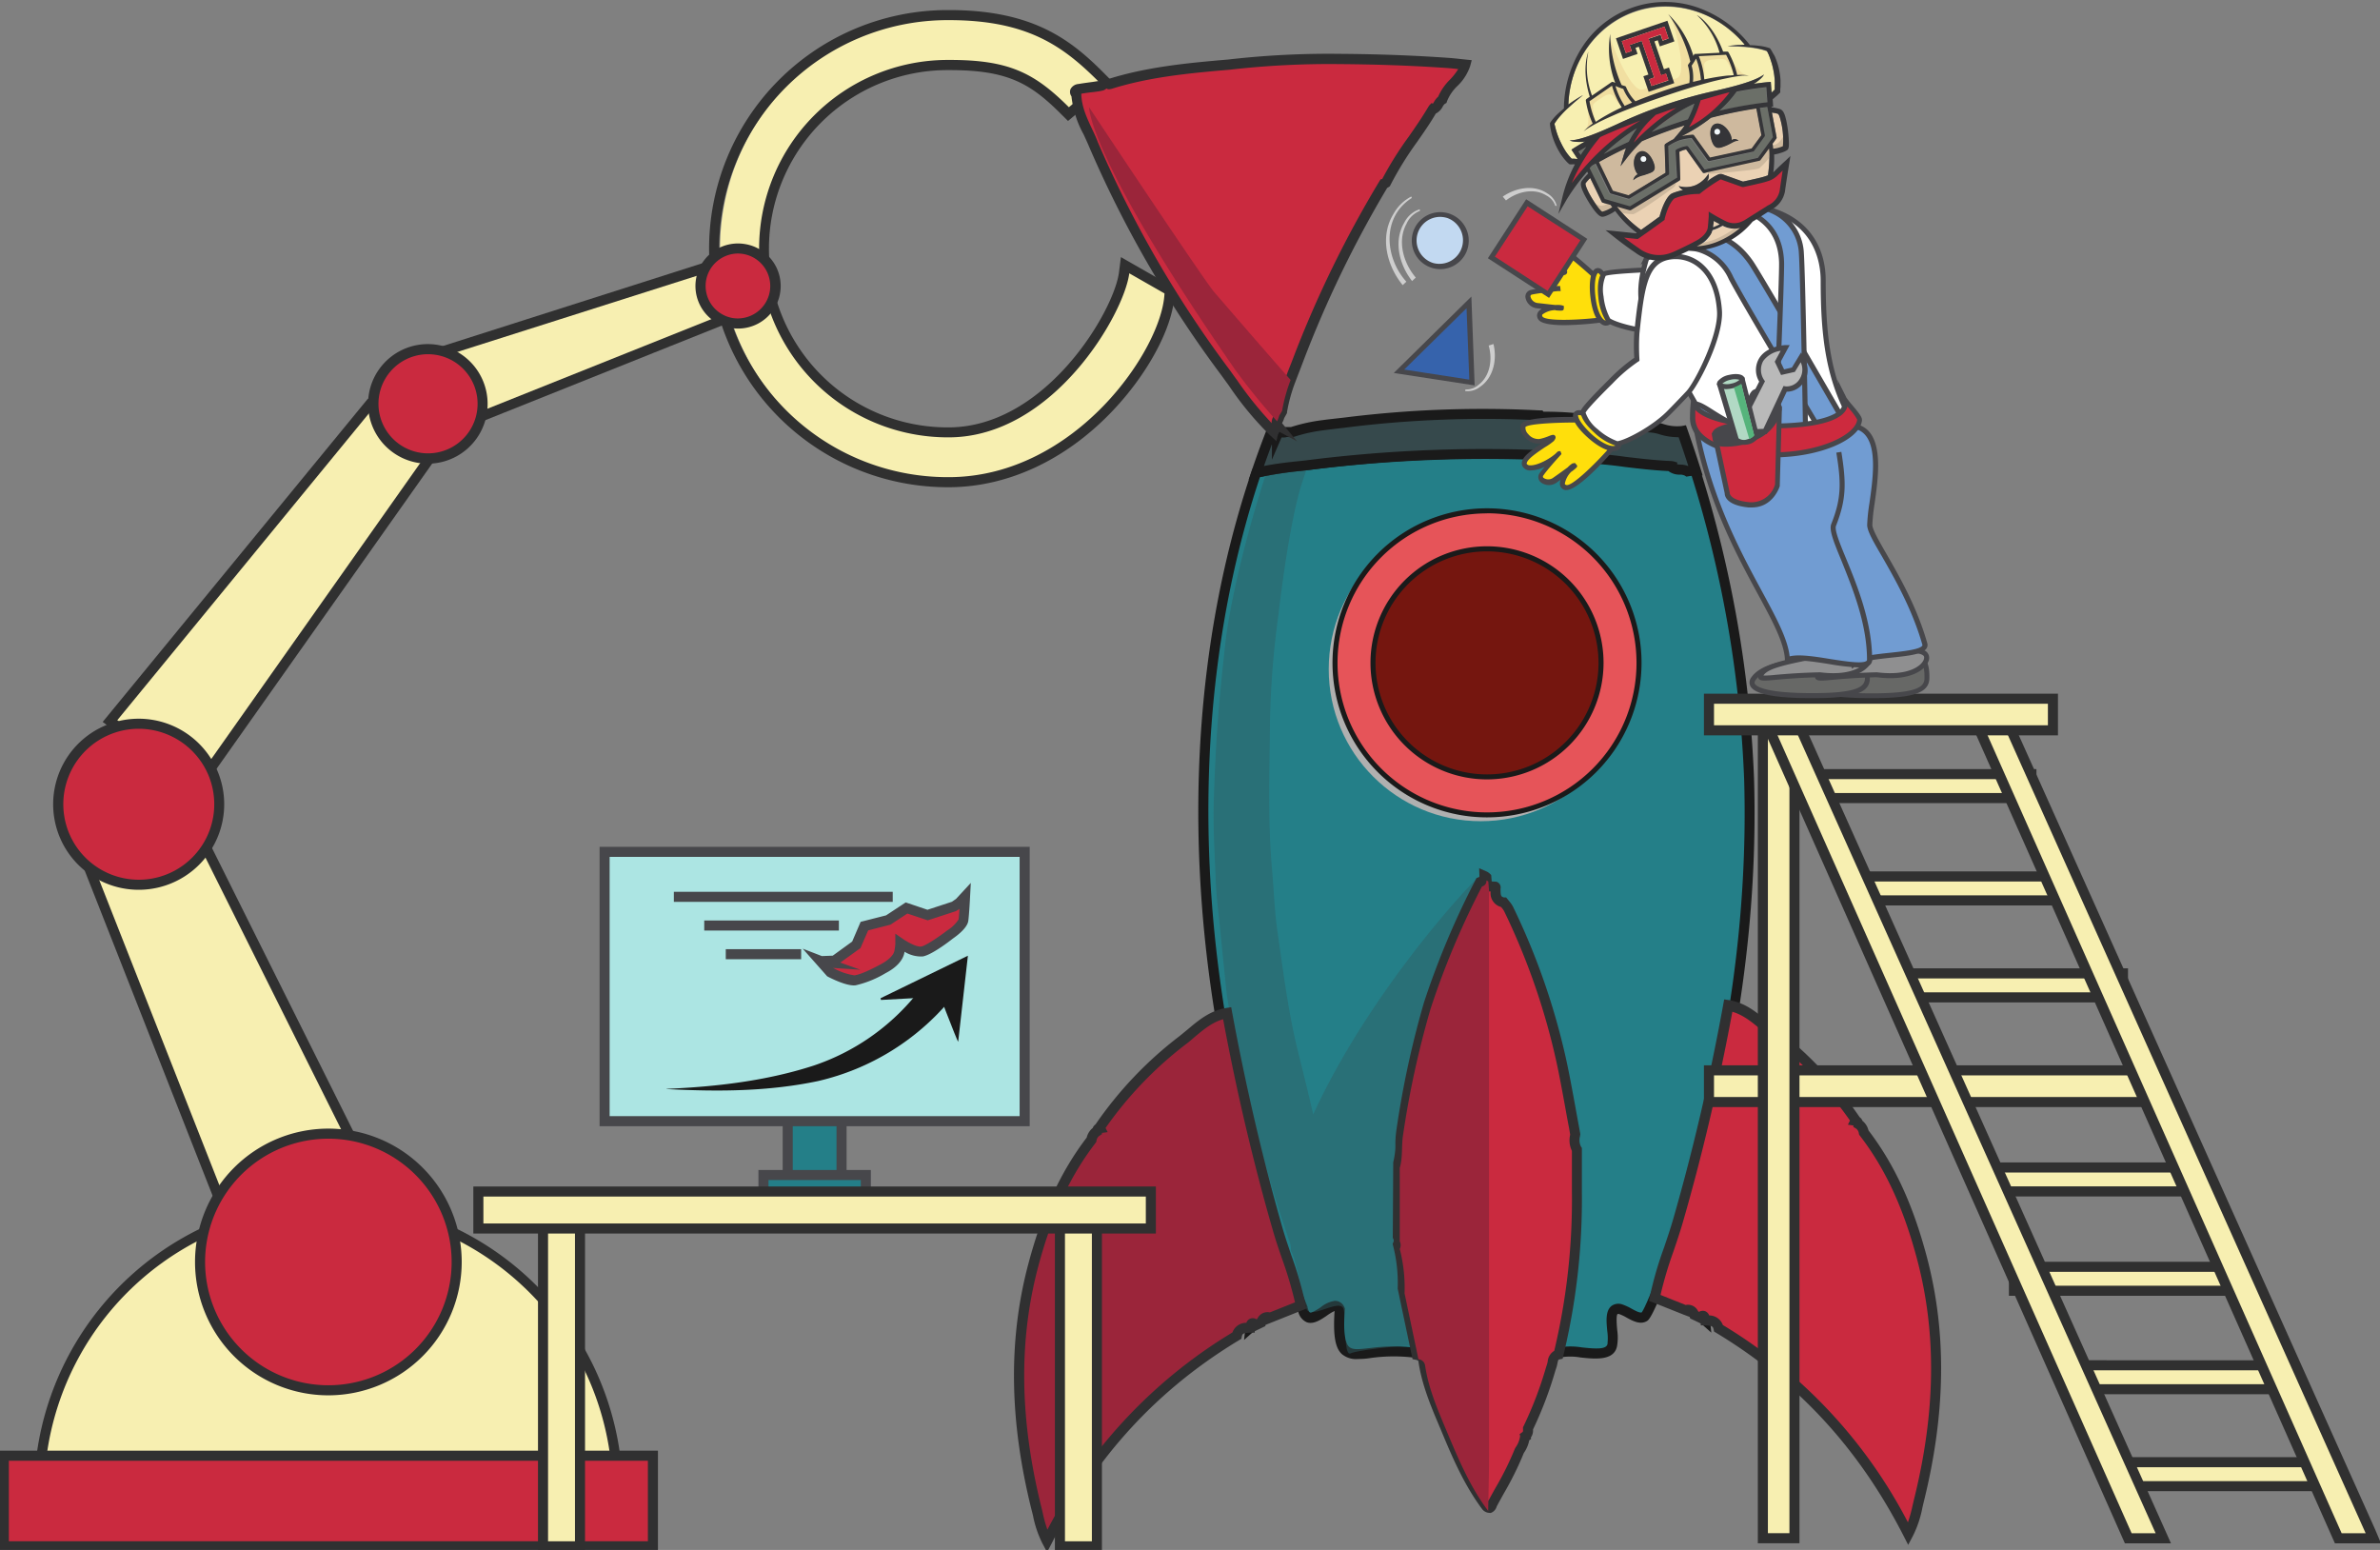 <?xml version="1.0" encoding="UTF-8"?> <svg xmlns="http://www.w3.org/2000/svg" viewBox="0 0 473 308"><rect x="0" y="0" width="473" height="308" fill="#808080" stroke="none"/><defs><style>.cls-1,.cls-37{isolation:isolate;}.cls-2{fill:#f7efb1;}.cls-3{fill:#303030;}.cls-4{fill:#ca2a3f;}.cls-5{fill:#303031;}.cls-6{fill:#247f88;}.cls-7{fill:#1a1a1a;}.cls-8{fill:#e86465;}.cls-13,.cls-9{mix-blend-mode:multiply;}.cls-10{fill:#b0b0b0;}.cls-11{fill:#e65459;}.cls-12{fill:#75160f;}.cls-13{opacity:0.46;}.cls-14{fill:#2f5d63;}.cls-15{fill:#36494c;}.cls-16{fill:#aa3e46;}.cls-17{fill:#9b253a;}.cls-18{fill:#47474b;}.cls-19{fill:#ace5e3;}.cls-20{fill:#676866;}.cls-21{fill:#8f8f90;}.cls-22{fill:#ffdf0b;}.cls-23{fill:#fff;}.cls-24{fill:#719cd2;}.cls-25{fill:#cd2a3e;}.cls-26{fill:#b9b9b9;}.cls-27{fill:#b1d9c4;}.cls-28{fill:#56b47c;}.cls-29{fill:#ebd2b4;}.cls-30{fill:#6b6f68;}.cls-31{fill:#e9d0a9;}.cls-32{fill:#ceb99e;}.cls-33{fill:#efd99c;}.cls-34{fill:#353538;}.cls-35{fill:#f3f9fc;}.cls-36{opacity:0.8;}.cls-37{opacity:0.75;}.cls-38{fill:#3663ac;}.cls-39{fill:#c2d9f1;}.cls-40{fill:#cecece;}</style></defs><g class="cls-1"><g id="Layer_1" data-name="Layer 1"><path class="cls-2" d="M188.47,95.79A46.41,46.41,0,0,1,188.21,3h.41c16.54,0,23.87,6,30.52,12.61l.77.77-7.54,6.29-.65-.65c-6.42-6.42-11-9.11-23-9.11h-.48a36.5,36.5,0,0,0,.21,73h.21c19.89-.11,33.78-23.87,34.76-31.72l.18-1.49,8.83,5,0,.61c-.46,11-17.9,37.31-43.69,37.46Z"></path><path class="cls-3" d="M188.62,4c15.82,0,22.87,5.37,29.81,12.31l-6,5c-6.91-6.9-12-9.4-23.69-9.4h-.48a37.5,37.5,0,0,0,.21,75h.22c20.71-.12,34.74-24.6,35.74-32.6l7,4c-.45,11-17.62,36.37-42.69,36.51h-.27A45.41,45.41,0,0,1,188.21,4h.41m0-2h-.42a47.41,47.41,0,0,0,.27,94.82h.28c11.47-.07,22.84-5.32,32-14.79,7.31-7.56,12.41-17,12.68-23.63l0-1.22-1.06-.6-7-4-2.6-1.49-.38,3c-.95,7.63-14.45,30.73-33.76,30.84h-.21a35.5,35.5,0,0,1-.2-71h.47c11.59,0,16.06,2.6,22.27,8.82l1.3,1.29,1.4-1.17,6-5,1.68-1.4-1.55-1.55C213.05,8.07,205.54,2,188.62,2Z"></path><path class="cls-2" d="M8.13,290.28l.15-1.13a57.49,57.49,0,0,1,114,0l.15,1.13Z"></path><path class="cls-3" d="M65.26,240.28a56.5,56.5,0,0,1,56,49H9.27a56.5,56.5,0,0,1,56-49m0-2A58.64,58.64,0,0,0,7.29,289L7,291.28H123.53l-.3-2.26a58.63,58.63,0,0,0-58-50.74Z"></path><polygon class="cls-4" points="121.25 289.28 9.27 289.28 0.76 289.28 0.76 307.28 9.75 307.28 120.77 307.28 129.76 307.28 129.76 289.28 121.25 289.28"></polygon><path class="cls-5" d="M130.76,308.28H-.24v-20h131Zm-129-2h127v-16H1.76Z"></path><polygon class="cls-2" points="35.1 156.66 15 165.61 48.35 250.38 75.76 238.18 35.1 156.66"></polygon><path class="cls-3" d="M47.8,251.71,13.72,165.09l21.85-9.73,41.55,83.3ZM16.28,166.14,48.9,249l25.5-11.35L34.63,158Z"></path><circle class="cls-4" cx="65.26" cy="250.78" r="25.5"></circle><path class="cls-5" d="M65.26,277.28a26.5,26.5,0,1,1,26.5-26.5A26.53,26.53,0,0,1,65.26,277.28Zm0-51a24.5,24.5,0,1,0,24.5,24.5A24.53,24.53,0,0,0,65.26,226.28Z"></path><polygon class="cls-2" points="85.98 90.27 73.28 80.6 21.88 143.29 39.19 156.48 85.98 90.27"></polygon><path class="cls-3" d="M39.41,157.91l-19-14.45L73.12,79.22,87.35,90.06Zm-16.1-14.79L39,155.06,84.6,90.48,73.44,82Z"></path><polygon class="cls-2" points="145.11 62.96 141.45 52.76 89.06 69.47 94.05 83.37 145.11 62.96"></polygon><path class="cls-3" d="M93.46,84.69,87.77,68.84l54.3-17.32,4.31,12ZM90.35,70.11l4.29,12,49.2-19.67-3-8.38Z"></path><circle class="cls-4" cx="85.05" cy="80.24" r="10.85"></circle><path class="cls-5" d="M85.06,92.09A11.61,11.61,0,0,1,83.21,92a11.88,11.88,0,1,1,1.85.14Zm0-21.7a9.85,9.85,0,1,0,1.54.12A10.08,10.08,0,0,0,85.05,70.39Z"></path><circle class="cls-4" cx="146.65" cy="56.84" r="7.45"></circle><path class="cls-5" d="M146.67,65.29a8.75,8.75,0,0,1-1.34-.11A8.45,8.45,0,1,1,148,48.49a8.45,8.45,0,0,1-1.3,16.8Zm0-14.91a6.47,6.47,0,0,0-6.36,5.45,6.47,6.47,0,0,0,5.37,7.38A6.46,6.46,0,0,0,153,57.84h0a6.46,6.46,0,0,0-5.36-7.38A7.12,7.12,0,0,0,146.64,50.38Z"></path><circle class="cls-4" cx="27.56" cy="159.82" r="16"></circle><path class="cls-5" d="M27.58,176.82a17,17,0,0,1-6.93-32.53,17,17,0,0,1,22.44,8.62h0a17,17,0,0,1-15.51,23.91Zm0-32a15,15,0,1,0,13.71,8.91h0a15.07,15.07,0,0,0-13.71-8.91Z"></path><path class="cls-6" d="M347.61,154.82a233.65,233.65,0,0,0-10.67-61.25,6.91,6.91,0,0,0-1.57.1c-1-.66-2.47,0-3.38-1,.41,0,.82.23,1.23.28-.41,0-.82-.27-1.23-.28-7.35-.31-14.58-1.95-22-1.67a1.62,1.62,0,0,1-.45-.37,280.19,280.19,0,0,0-49.65,1.83A86.36,86.36,0,0,0,249.67,94c-18,53.31-11.75,114.23,9.26,166.09,1.27,5.09,5.95-2.8,7.33.13-.91,13.42,3.38,7.28,14.35,8.57h0l29.79-.05h0c2.66-.72,9.68,1.92,10.06-1.62.5-1.85-1.53-7.86,1.76-6.86,1.59.53,3.41,2.24,4.64,1.4s7.82-19.07,9.15-23.69C344.11,210.94,348.44,183,347.61,154.82Z"></path><path class="cls-7" d="M269.86,270.06a4.35,4.35,0,0,1-3.21-1c-1.31-1.26-1.72-3.67-1.42-8.54a9.83,9.83,0,0,0-1.64,1c-1.22.81-2.61,1.73-3.93,1.22a3,3,0,0,1-1.68-2.29c-22.71-56.09-26.08-116.86-9.25-166.73l.17-.52.54-.13a75,75,0,0,1,9-1.41l1.33-.15a280.8,280.8,0,0,1,49.83-1.84l.42,0,.28.32h0a86.83,86.83,0,0,1,12.76.86c2.93.34,5.95.7,8.93.82a3.57,3.57,0,0,1,.92.18,1.78,1.78,0,0,0,.38.1h0l0,.35a4.49,4.49,0,0,0,.63.06,4.48,4.48,0,0,1,1.61.31,8.16,8.16,0,0,1,1.43-.06l.71,0,.21.67a234.55,234.55,0,0,1,10.72,61.52h0c.79,27-3.12,55-11.64,83.41-.73,2.56-7.73,23-9.54,24.24-1.35.91-2.88.07-4.12-.6a8.86,8.86,0,0,0-1.4-.68.79.79,0,0,0-.42-.05c-.34.32-.15,2.37-.07,3.24a10.11,10.11,0,0,1,0,2.9c-.41,3.23-4.39,2.81-7.29,2.5a11.73,11.73,0,0,0-3.5-.09l-.26,0-28.61.05,0,.15-1.32-.15a33.82,33.82,0,0,0-7.87.12C271.61,270,270.69,270.06,269.86,270.06Zm-4.54-11.56a2,2,0,0,1,1.84,1.25l.11.24,0,.25c-.28,4.22,0,6.55.79,7.34s2.23.51,4.37.29a35.69,35.69,0,0,1,8.17-.13l29.7-.05a13.85,13.85,0,0,1,4.09.07c2.9.31,5,.43,5.1-.8l0-.15a9.48,9.48,0,0,0-.06-2.27c-.19-2-.38-4,.81-5a2.35,2.35,0,0,1,2.27-.29,10.86,10.86,0,0,1,1.76.82c.69.38,1.61.88,2,.73,1.25-1.58,7.33-18.05,8.8-23.17,8.46-28.18,12.35-56,11.56-82.78A232.38,232.38,0,0,0,336.2,94.57a6.08,6.08,0,0,0-.65.08l-.39.07-.33-.21a2.18,2.18,0,0,0-1-.19,3.59,3.59,0,0,1-2.25-.71c-2.93-.14-5.86-.48-8.69-.82a84,84,0,0,0-12.8-.83h-.27l-.24-.13a2.29,2.29,0,0,1-.41-.28A281.43,281.43,0,0,0,260,93.41l-1.33.16a77.46,77.46,0,0,0-8.27,1.24C234,144.15,237.38,204.2,259.86,259.68l0,.13c.17.7.39.95.48,1,.36.14,1.5-.62,2.11-1A5.64,5.64,0,0,1,265.32,258.5Z"></path><path class="cls-8" d="M219.66,222.3l-.67.62Z"></path><g class="cls-9"><circle class="cls-10" cx="294.28" cy="132.98" r="30.21"></circle></g><circle class="cls-11" cx="295.53" cy="131.72" r="30.21"></circle><path class="cls-7" d="M295.53,162.43a30.71,30.71,0,1,1,30.71-30.71A30.73,30.73,0,0,1,295.53,162.43Zm0-60.41a29.71,29.71,0,1,0,29.71,29.7A29.73,29.73,0,0,0,295.53,102Z"></path><circle class="cls-12" cx="295.53" cy="131.72" r="22.65"></circle><path class="cls-7" d="M295.53,154.88a23.16,23.16,0,1,1,23.16-23.16A23.18,23.18,0,0,1,295.53,154.88Zm0-45.31a22.16,22.16,0,1,0,22.16,22.15A22.18,22.18,0,0,0,295.53,109.57Z"></path><g class="cls-13"><path class="cls-14" d="M255.62,85.82a9.21,9.21,0,0,1-1.19.15c-5.31,14.34-9.8,32-10.92,42-1.42,12.82-1.88,19.25-2.27,30.81-.19,5.62.19,11.27.41,16.9.1,2.49.44,5,.69,7.46q.72,7.22,1.46,14.43c1.53,9.65,3.78,19.14,6.25,28.58q2.73,10.44,6.25,20.63a3.39,3.39,0,0,1,.22,1.83c.68.15,2.9,10.88,3.14,11.51.85,2.16,6.66-2.2,7.35,0,.59,1.89-.06,9.57,1.46,8.81,1.24-.61,10.29-1.62,11.75-1.47,1.81-1.52-5-23.82-2.82-23.31l.44,0V232.82a1.79,1.79,0,0,1-.13-.39s.1-.1.16-.15l0-.83c-1-2-.59-4.12-.26-6.17.8-4.92,17.28-47.41,17.28-51.81.19-1.14-22,22-33.9,48-1-4.39-2-8.38-3-12.37-1.95-7.87-2.94-15.9-4.1-23.91-.59-4.08-.72-8.23-1.08-12.35-.89-9.93-.48-19.88-.41-29.82a182.33,182.33,0,0,1,1.69-21c1-8.45,2.58-19,4.38-25.11.67-2.26,2.42-7.08,4.42-12.4a31.28,31.28,0,0,0-6.23,1.38Z"></path></g><path class="cls-15" d="M334.33,85.78c-2.77.52-5.32-1.32-8.08-.81-.81-.52-1.94,0-2.65-.81a8.24,8.24,0,0,1,1,.21c-.32,0-.64-.21-1-.22-5.75-.24-11.43-1.53-17.21-1.31a1.12,1.12,0,0,1-.36-.29A221.28,221.28,0,0,0,267.08,84c-1.37.16-2.75.31-4.13.5a31.28,31.28,0,0,0-6.23,1.38l-1.1-.05a9.21,9.21,0,0,1-1.19.15.88.88,0,0,0-.65.55v-.17l-1.23,0-.09-.1c-1,2.54-1.92,5.1-2.79,7.68a86.36,86.36,0,0,1,10.26-1.54,280.19,280.19,0,0,1,49.65-1.83A1.62,1.62,0,0,0,310,91c7.38-.28,14.61,1.36,22,1.67.41,0,.82.23,1.23.28-.4,0-.82-.27-1.23-.28.91,1.07,2.35.38,3.38,1a6.91,6.91,0,0,1,1.57-.1C336.11,91,335.24,88.37,334.33,85.78Z"></path><path class="cls-7" d="M248.15,95.36l.58-1.72c.85-2.52,1.79-5.12,2.8-7.73l.62-1.6.86,1.06h.43a1.74,1.74,0,0,1,.76-.36,3.76,3.76,0,0,1,.7-.08,2.53,2.53,0,0,0,.35,0l.19-.07h.23l.91,0a34.22,34.22,0,0,1,6.24-1.37c1-.14,2.07-.25,3.1-.37L267,83a220.12,220.12,0,0,1,39.11-1.44l.43,0,.21.25a69.3,69.3,0,0,1,9.93.68c2.29.27,4.66.55,7,.65a2.45,2.45,0,0,1,.77.15l.18,0h.09l0,.27.48,0a3.66,3.66,0,0,1,1.28.23,10.76,10.76,0,0,1,4.11.48,8.66,8.66,0,0,0,3.63.39l.84-.16.29.81c.92,2.62,1.8,5.25,2.61,7.82l.42,1.35-1.41-.05a6.24,6.24,0,0,0-1.35.08l-.39.07-.33-.21a2.18,2.18,0,0,0-1-.19,3.59,3.59,0,0,1-2.25-.71c-2.93-.14-5.86-.48-8.69-.82a84,84,0,0,0-12.8-.83h-.27l-.24-.13a2.9,2.9,0,0,1-.41-.27A279.41,279.41,0,0,0,260,93.41l-1.33.16a72.79,72.79,0,0,0-8.8,1.36Zm85.15-3.1a4.49,4.49,0,0,0,.63.06,4.48,4.48,0,0,1,1.61.31h0c-.61-1.9-1.25-3.83-1.93-5.75a12.38,12.38,0,0,1-3.62-.52,8.39,8.39,0,0,0-3.6-.4L326,86l-.33-.21a1.86,1.86,0,0,0-.69-.12,3.15,3.15,0,0,1-1.84-.55c-2.28-.12-4.56-.38-6.77-.64a65.38,65.38,0,0,0-10-.66h-.27l-.24-.13a2.49,2.49,0,0,1-.3-.19A219.89,219.89,0,0,0,267.2,85l-1.05.12c-1,.12-2,.24-3.06.38a31.71,31.71,0,0,0-6,1.33l-.18.06-1.11-.05a3.27,3.27,0,0,1-.78.1,1.23,1.23,0,0,0-.33,0l-1.91,4.41,0-3.08c-.55,1.45-1.08,2.9-1.58,4.33,2.43-.48,4.89-.76,7.29-1l1.33-.15a280.83,280.83,0,0,1,49.83-1.84l.42,0,.28.32h0a86.74,86.74,0,0,1,12.76.86c2.93.34,5.95.7,8.93.82a3.57,3.57,0,0,1,.92.18,1.86,1.86,0,0,0,.39.1Z"></path><path class="cls-4" d="M313.43,236.73c-.05-2.77,0-5.54-.05-8.31a4.08,4.08,0,0,1-.32-3c-.08-.44-.15-.87-.23-1.3-.88-4.63-1.64-9.29-2.66-13.88a135.94,135.94,0,0,0-10.35-29.58,7.65,7.65,0,0,0-.94-1.28h0c-1.71-.31-1.61-1.63-1.6-2.89a.19.19,0,0,0-.14-.28l-1.54,0c-.05-.61-.1-1.21-.14-1.81a1.39,1.39,0,0,0-.38-.25,1.16,1.16,0,0,1-.88,1.21A161.7,161.7,0,0,0,284,199.51a184.41,184.41,0,0,0-5.5,25.2c-.35,2.13,0,4.39-.66,6.54l0,.94c0,.21,0,.41,0,.62q0,6.45,0,12.92a1.77,1.77,0,0,1,0,1.54,30.58,30.58,0,0,1,1,8.78q1.38,6.6,2.78,13.19a1.47,1.47,0,0,1,1.32,1.17c.66,4.61,2.5,8.86,4.29,13.09,2.32,5.51,4.62,11.05,8.25,15.88.91.71,1.06-.23,1.3-.67a93.19,93.19,0,0,0,5.33-10.5,6,6,0,0,0,1.06-2.57l.14-.1,0-.18a1.41,1.41,0,0,0,.54-1.35v-.19a80.14,80.14,0,0,0,4.75-12.55c.25-.77.14-1.88,1.32-2.13A131.93,131.93,0,0,0,313.43,236.73Z"></path><path class="cls-5" d="M296,300.64a1.94,1.94,0,0,1-1.18-.47l-.19-.19c-3.63-4.83-6-10.38-8.23-15.75l-.33-.78c-1.73-4.09-3.51-8.32-4.17-12.9,0-.19-.3-.28-.53-.33l-.64-.12-2.95-14V256a29.93,29.93,0,0,0-.93-8.5l-.08-.32.13-.3a.71.71,0,0,0,0-.69l-.1-.21.09-15a14.12,14.12,0,0,0,.42-3.61,22.12,22.12,0,0,1,.21-2.8A186.41,186.41,0,0,1,283,199.21a164.52,164.52,0,0,1,10.25-24.36l.18-.36.39-.14a.44.44,0,0,0,.2-.1.6.6,0,0,0,0-.13l-.05-1.58,1.45.63a2.4,2.4,0,0,1,.68.46l.26.26.1,1.27.9.05a1.19,1.19,0,0,1,.76.62,1.14,1.14,0,0,1,.1.75v.06c0,1.33.07,1.57.71,1.7h.4l.32.39.29.36a5.7,5.7,0,0,1,.75,1.08A137.66,137.66,0,0,1,311.14,210c.71,3.18,1.3,6.44,1.88,9.59.26,1.44.52,2.88.79,4.32l.26,1.46-.06.43a2.84,2.84,0,0,0,.2,2.07l.17.25v.31c0,.88,0,1.76,0,2.64,0,1.89,0,3.78,0,5.66h0a132.37,132.37,0,0,1-3.68,32.66l-.14.62-.63.13c-.21.05-.26.06-.4.78-.05.23-.1.47-.16.68l-.29.89a76.24,76.24,0,0,1-4.41,11.58,2.41,2.41,0,0,1-.44,1.61l.07.26-.38.29a6.61,6.61,0,0,1-1.07,2.5,64.09,64.09,0,0,1-3.95,8c-.47.84-.93,1.67-1.38,2.51a1.59,1.59,0,0,0-.08.18,1.86,1.86,0,0,1-1.17,1.23A1.49,1.49,0,0,1,296,300.64Zm.15-2Zm-13.72-30.2a2.28,2.28,0,0,1,1.45,1.8c.62,4.33,2.36,8.44,4,12.41l.33.78c2.13,5.06,4.33,10.28,7.6,14.8v0c.45-.84.92-1.69,1.39-2.53a60.76,60.76,0,0,0,3.88-7.84l.16-.27a5,5,0,0,0,.86-2.16l0-.13L302,285l.54-.39c.08-.06.17-.12.14-.48v-.5l.11-.22a74.26,74.26,0,0,0,4.41-11.5l.28-.89c.05-.14.07-.3.11-.46a2.7,2.7,0,0,1,1.3-2.12,129.56,129.56,0,0,0,3.51-31.64h0c0-1.9,0-3.8,0-5.69V228.7a4.82,4.82,0,0,1-.36-3.16v-.14l-.19-1.15c-.28-1.43-.54-2.88-.8-4.32-.57-3.13-1.16-6.37-1.86-9.52a135.59,135.59,0,0,0-10.27-29.36,4,4,0,0,0-.49-.68l-.11-.13a2.82,2.82,0,0,1-2.07-3.08l-1.61,0,0-.47a158.48,158.48,0,0,0-9.67,23.15,184.8,184.8,0,0,0-5.46,25.06,20.47,20.47,0,0,0-.19,2.54,16.22,16.22,0,0,1-.47,4l-.06,1.47,0,12.65a2.68,2.68,0,0,1,.06,1.81,31.18,31.18,0,0,1,.92,8.65Z"></path><path class="cls-11" d="M338.85,262.37h0Z"></path><polygon class="cls-7" points="340.1 264.82 335.5 260.73 338.93 261.36 339.66 261.36 339.84 262.27 340.1 264.82"></polygon><path class="cls-4" d="M382,249.94c-2.38-8.94-5.83-17.45-11.55-24.88a2.45,2.45,0,0,0-1.14-1.73.61.61,0,0,0-.55-.62l0-.13a75.76,75.76,0,0,0-16.54-17.36c-2.68-2.12-5.12-4.77-8.77-5.36-2.67,14.47-6,28.79-10.06,42.93-1.47,5.08-3.58,10-4.58,15.17l6.15,2.45,0-.05a1.3,1.3,0,0,1,1.73,1l1.09.5c.81-.78,1-.19,1.07.51,1.19,0,2.38.08,2.7,1.6a99,99,0,0,1,37.71,40.86,25.5,25.5,0,0,0,2.08-6.5C385.33,282.25,386.26,266.1,382,249.94Z"></path><path class="cls-5" d="M379.23,307l-.87-1.71c-8.92-17.46-21.13-30.69-37.34-40.46l-.37-.22-.09-.43c-.13-.64-.36-.75-1.72-.8l-.83,0L338,263l-2.1-1-.09-.3-1.17-.44-6.92-2.76.16-.81a72.5,72.5,0,0,1,2.82-9.75c.61-1.8,1.24-3.66,1.78-5.51,3.94-13.67,7.32-28.08,10-42.83l.18-1,1,.15c3.21.52,5.49,2.44,7.7,4.3.51.43,1,.86,1.53,1.26A76.56,76.56,0,0,1,369.58,222a1.49,1.49,0,0,1,.56.73,3.44,3.44,0,0,1,1.2,1.9c5.15,6.75,8.83,14.72,11.58,25.07h0c4,15.07,3.81,31.06-.62,48.87-.09.37-.17.74-.26,1.12a21.3,21.3,0,0,1-1.91,5.61ZM342.4,263.31a99,99,0,0,1,36.78,39.21,28.11,28.11,0,0,0,.91-3.29l.27-1.15c4.35-17.48,4.55-33.14.63-47.88-2.7-10.17-6.32-18-11.37-24.53l-.14-.19-.05-.22a1.38,1.38,0,0,0-.67-1.06l-.42-.25,0-.29-1.09-.16.41-.83a74.8,74.8,0,0,0-16-16.66c-.54-.43-1.06-.87-1.59-1.31-1.83-1.54-3.58-3-5.78-3.64-2.69,14.46-6,28.58-9.89,42-.55,1.89-1.19,3.78-1.81,5.6a77.25,77.25,0,0,0-2.58,8.67l5,2a2.21,2.21,0,0,1,2.49,1.28l.18.08a1.44,1.44,0,0,1,1.17-.14,1.39,1.39,0,0,1,.83.85A2.89,2.89,0,0,1,342.4,263.31Zm-3.77-.88Z"></path><path class="cls-16" d="M248.48,263.84h0Z"></path><polygon class="cls-7" points="247.25 266.27 247.6 262.98 248.5 262.82 251.13 262.82 247.25 266.27"></polygon><path class="cls-17" d="M205.37,251.41c2.38-8.94,5.83-17.46,11.55-24.88a2.4,2.4,0,0,1,1.14-1.73.61.61,0,0,1,.54-.62l0-.13a75.3,75.3,0,0,1,16.53-17.36c2.69-2.12,5.13-4.77,8.78-5.36,2.66,14.47,6,28.79,10.06,42.93,1.46,5.07,3.58,10,4.57,15.16l-6.15,2.46,0-.05a1.3,1.3,0,0,0-1.73,1l-1.09.5c-.82-.78-1-.19-1.08.51-1.18,0-2.38.07-2.69,1.59a99.15,99.15,0,0,0-37.72,40.86,25.71,25.71,0,0,1-2.08-6.49C202,283.72,201.07,267.57,205.37,251.41Z"></path><path class="cls-5" d="M208.09,308.45l-.9-1.7a21.37,21.37,0,0,1-1.9-5.61L205,300c-4.43-17.81-4.63-33.8-.62-48.87h0c2.75-10.35,6.44-18.32,11.59-25.07a3.48,3.48,0,0,1,1.19-1.9,1.56,1.56,0,0,1,.57-.73,76.52,76.52,0,0,1,16.72-17.56c.52-.41,1-.83,1.54-1.26,2.2-1.86,4.49-3.78,7.7-4.3l1-.16.18,1c2.72,14.74,6.09,29.15,10,42.83.53,1.85,1.17,3.71,1.78,5.51a73.56,73.56,0,0,1,2.82,9.75l.15.81-8.09,3.23-.08.26-2.08,1,0,.29-.83,0c-1.4.05-1.62.15-1.75.8l-.09.43-.38.22c-16.2,9.76-28.42,23-37.33,40.46ZM219,225.13l0,.25-.43.28a1.39,1.39,0,0,0-.66,1.06l-.05.23-.14.19c-5.06,6.56-8.67,14.36-11.38,24.53h0c-3.92,14.74-3.71,30.4.63,47.88q.15.57.27,1.14a27.68,27.68,0,0,0,.92,3.29,99,99,0,0,1,36.78-39.2,2.88,2.88,0,0,1,2.76-1.91,1.37,1.37,0,0,1,.83-.85,1.41,1.41,0,0,1,1.17.14l.18-.08a2.2,2.2,0,0,1,2.49-1.28l5-2a77.88,77.88,0,0,0-2.58-8.67c-.63-1.82-1.27-3.7-1.81-5.59-3.88-13.43-7.2-27.56-9.9-42-2.2.63-3.94,2.09-5.78,3.64-.52.44-1,.88-1.58,1.3a75.34,75.34,0,0,0-16,16.67l.42.83Z"></path><path class="cls-17" d="M278.18,233.11l0-1c.64-2.14.32-4.41.66-6.54a185.44,185.44,0,0,1,5.5-25.19,161.81,161.81,0,0,1,10.19-24.22,1.13,1.13,0,0,0,.88-1.2,1.09,1.09,0,0,1,.38.25c.05.6.1,1.2.14,1.8q0,56.24,0,112.46c0,3.6-.11,7.19-.17,10.78-3.64-4.83-5.94-10.37-8.26-15.88-1.78-4.24-3.62-8.48-4.29-13.1a1.46,1.46,0,0,0-1.31-1.16L279.14,257a30.68,30.68,0,0,0-.95-8.79,1.75,1.75,0,0,0,0-1.53q0-6.47,0-12.93Z"></path><rect class="cls-2" x="358.91" y="153.83" width="44.81" height="4.76"></rect><path class="cls-3" d="M402.72,154.83v2.76H359.91v-2.76h42.81m2-2H357.91v6.76h46.81v-6.76Z"></path><rect class="cls-2" x="367.47" y="174.17" width="44.81" height="4.76"></rect><path class="cls-3" d="M411.29,175.17v2.76H368.47v-2.76h42.82m2-2H366.47v6.76h46.82v-6.76Z"></path><rect class="cls-2" x="377.11" y="193.43" width="44.81" height="4.76"></rect><path class="cls-3" d="M420.92,194.43v2.77H378.11v-2.77h42.81m2-2H376.11v6.77h46.81v-6.77Z"></path><rect class="cls-2" x="393.16" y="231.97" width="44.81" height="4.76"></rect><path class="cls-3" d="M437,233v2.76H394.16V233H437m2-2H392.16v6.76H439V231Z"></path><rect class="cls-2" x="339.64" y="212.7" width="89.77" height="6.28"></rect><path class="cls-3" d="M428.41,213.7V218H340.64V213.7h87.77m2-2H338.64V220h91.77V211.7Z"></path><rect class="cls-2" x="350.35" y="140.99" width="6.28" height="164.69"></rect><path class="cls-3" d="M355.63,142V304.68h-4.28V142h4.28m2-2h-8.28V306.68h8.28V140Z"></path><rect class="cls-2" x="400.25" y="251.74" width="44.81" height="4.76"></rect><path class="cls-3" d="M444.06,252.74v2.76H401.25v-2.76h42.81m2-2H399.25v6.76h46.81v-6.76Z"></path><rect class="cls-2" x="410.3" y="271.31" width="44.81" height="4.76"></rect><path class="cls-3" d="M454.12,272.31v2.76H411.3v-2.76h42.82m2-2H409.3v6.76h46.82v-6.76Z"></path><rect class="cls-2" x="418.87" y="290.57" width="44.81" height="4.76"></rect><path class="cls-3" d="M462.68,291.57v2.76H419.87v-2.76h42.81m2-2H417.87v6.76h46.81v-6.76Z"></path><polygon class="cls-2" points="422.99 305.68 349.9 140.99 356.12 140.99 429.96 305.68 422.99 305.68"></polygon><path class="cls-3" d="M355.48,142l72.93,162.69h-4.77L351.44,142h4m1.29-2h-8.41l1.25,2.81,72.2,162.69.53,1.19h9.16l-1.26-2.82L357.3,141.17l-.53-1.18Z"></path><polygon class="cls-2" points="464.73 305.68 391.65 140.99 397.87 140.99 471.7 305.68 464.73 305.68"></polygon><path class="cls-3" d="M397.22,142l72.93,162.69h-4.77L393.18,142h4m1.29-2h-8.4l1.24,2.81,72.2,162.69.53,1.19h9.16L472,303.86,399,141.17l-.53-1.18Z"></path><rect class="cls-2" x="339.64" y="138.85" width="68.36" height="6.28"></rect><path class="cls-3" d="M407,139.85v4.28H340.64v-4.28H407m2-2H338.64v8.28H409v-8.28Z"></path><path class="cls-4" d="M287.8,12.49c-7.2-.5-14.4-.75-21.63-.79a174.08,174.08,0,0,0-22,1.13c-8,.67-16,1.43-23.65,3.85l-.2,0c-.53-.29-.93,0-1.33.28l-.14,0-.53.12c-1.26.17-2.53.31-3.79.54-.56.1-1.27.28-.6,1.13.12,3.58,2,6.58,3.36,9.72A223.64,223.64,0,0,0,243.54,74c3,4.06,5.78,8.31,9.53,11.78l0-.18.18,0,.55-1.11.15.08a.87.87,0,0,1-.18-.83,8.12,8.12,0,0,0,.42-1.13l.57-.94a32.17,32.17,0,0,1,1.7-6.15c.48-1.3,1-2.59,1.5-3.88a220.62,220.62,0,0,1,17-35.06,1.12,1.12,0,0,0,.42-.18c2.52-5.21,6.32-9.62,9.24-14.59.16-.28.46-.49.64-.75-.18.26-.48.47-.64.75,1.08-.23,1.13-1.49,2-2,.87-2.75,3.83-4.13,4.59-7C290.08,12.72,288.94,12.57,287.8,12.49Z"></path><path class="cls-5" d="M257.76,87.69l-3.49-1.88-.32.63-.27,1.23-1.29-1.18a63.88,63.88,0,0,1-8.13-9.81l-1.53-2.11a223,223,0,0,1-26.38-45.65c-.31-.74-.66-1.48-1-2.22a20.28,20.28,0,0,1-2.41-7.56,1.51,1.51,0,0,1-.2-1.39,1.93,1.93,0,0,1,1.61-1.06c.91-.16,1.84-.28,2.74-.4l1.47-.23a2.1,2.1,0,0,1,1.84-.4c7.51-2.33,15.17-3.11,23.67-3.83a175.42,175.42,0,0,1,22.12-1.13c7.67.05,14.76.31,21.69.8.8.05,1.59.14,2.38.23l2.23.23-.3,1.13a9.77,9.77,0,0,1-2.55,4,8.6,8.6,0,0,0-2.05,3l-.12.37-.34.19a1.87,1.87,0,0,0-.42.56,3.16,3.16,0,0,1-1.36,1.36c-1.17,2-2.47,3.85-3.74,5.67a65.84,65.84,0,0,0-5.27,8.53l-.12.24-.22.15a2.48,2.48,0,0,1-.31.18A220.34,220.34,0,0,0,258.93,72l-.38,1c-.38,1-.75,1.92-1.11,2.89a31.39,31.39,0,0,0-1.66,6l0,.19-.56,1a3.84,3.84,0,0,1-.28.73,1.3,1.3,0,0,0-.13.3ZM214.9,18.62v.15c.08,2.51,1.13,4.73,2.24,7.08.36.76.72,1.52,1,2.29a221.7,221.7,0,0,0,26.15,45.25c.52.7,1,1.41,1.54,2.12a70.62,70.62,0,0,0,6.9,8.58,2.13,2.13,0,0,1,.06-.65,3.16,3.16,0,0,1,.27-.66,2.69,2.69,0,0,0,.13-.32l0-.2.1-.21.47-.78a34.44,34.44,0,0,1,1.72-6.15c.36-1,.75-2,1.13-2.93l.38-1A221.25,221.25,0,0,1,274.15,36l.23-.36.32-.07A69,69,0,0,1,280,27.12c1.31-1.89,2.67-3.85,3.85-5.86a2.8,2.8,0,0,1,.48-.6h0a1.75,1.75,0,0,0,.19-.2h0l.23.16c.07-.09.15-.22.27-.41a3.8,3.8,0,0,1,.8-1,10.84,10.84,0,0,1,2.36-3.4,12.81,12.81,0,0,0,1.63-2.08c-.68-.08-1.36-.15-2-.2h0c-6.88-.48-13.94-.74-21.56-.79a174.26,174.26,0,0,0-21.91,1.12c-8.49.72-16.09,1.49-23.47,3.81l-.36.06-.33,0-.25-.14a2.23,2.23,0,0,0-.3.2h0a1.51,1.51,0,0,1-.46.2l-.65.14-1.1.15C216.53,18.38,215.71,18.48,214.9,18.62Z"></path><path class="cls-17" d="M216.44,21.31s-.25,9.85,28.92,52a125.24,125.24,0,0,0,8.45,10.42,8.12,8.12,0,0,0,.42-1.13l.57-.94a32.17,32.17,0,0,1,1.7-6.15c-6.36-7.21-13.68-15.73-15.17-17.44C239,55.31,216.44,21.31,216.44,21.31Z"></path><rect class="cls-2" x="107.92" y="239.99" width="7.35" height="67.29"></rect><path class="cls-3" d="M114.27,241v65.29h-5.35V241h5.35m2-2h-9.35v69.29h9.35V239Z"></path><rect class="cls-2" x="210.67" y="239.99" width="7.35" height="67.29"></rect><path class="cls-3" d="M217,241v65.29h-5.35V241H217m2-2h-9.35v69.29H219V239Z"></path><rect class="cls-6" x="156.55" y="188.55" width="10.7" height="49.24"></rect><path class="cls-18" d="M168.25,238.78h-12.7V187.55h12.7Zm-10.7-2h8.7V189.55h-8.7Z"></path><rect class="cls-19" x="120.16" y="169.28" width="83.49" height="53.52"></rect><path class="cls-18" d="M204.64,223.8H119.16V168.28h85.48Zm-83.48-2h81.48V170.28H121.16Z"></path><path class="cls-4" d="M190.66,179.39l-1,.72-5.3,1.73-4.19-1.41-3.63,2.39L171.76,184l-1.59,3.72-4.33,3.14-2.68.1-.16-.06,2,2.27s3.38,1.77,4.86,1.6,3.84-1.37,5.6-2.31,3-2.12,3.22-3.41a9.61,9.61,0,0,0,.2-1.64s2.65,1.88,4.27,1.63,5.62-3.38,5.62-3.38,2.51-1.72,2.66-2.85.34-4.69.34-4.69Zm-26.85,11.84h-.09l-.55-.22Z"></path><path class="cls-18" d="M169.68,195.82c-1.74,0-4.55-1.42-5.12-1.72l-.17-.09-4.86-5.49,3.8,1.47,2.17-.08,3.86-2.8,1.68-3.92,5.06-1.29,3.9-2.57,4.33,1.46,4.85-1.59.82-.57,2.94-3.18-.15,2.77c0,.14-.19,3.62-.35,4.77-.19,1.41-2.22,2.94-3.08,3.53-.65.52-4.24,3.28-6,3.55a6.29,6.29,0,0,1-3.61-.95s0,.09,0,.13c-.26,1.54-1.55,3-3.74,4.13a20.49,20.49,0,0,1-6,2.43Zm-4-3.41a12.23,12.23,0,0,0,4.12,1.41c1.44-.17,4.21-1.64,5.25-2.2,1.57-.84,2.56-1.83,2.71-2.7a10.71,10.71,0,0,0,.18-1.44v-1.94l1.59,1.1c1,.68,2.71,1.58,3.54,1.46s3.58-1.95,5.16-3.19a7.23,7.23,0,0,0,2.28-2.2c.06-.42.12-1.25.18-2.09l-.7.44-5.61,1.83-4.05-1.35-3.36,2.21-4.43,1.14L171,188.41l-4,2.88,4,1.42-5.46-.36Z"></path><rect class="cls-18" x="133.92" y="177.22" width="43.5" height="2"></rect><rect class="cls-18" x="139.96" y="182.92" width="26.76" height="2"></rect><rect class="cls-18" x="144.24" y="188.62" width="14.98" height="2"></rect><path class="cls-7" d="M175,198.37l17.36-8.45c-.35,3.07-1.57,13.84-1.93,17.09-.13.13-4.59-11.65-4.64-11.64l3.78,2.55-14.48.79-.09-.34Z"></path><rect class="cls-6" x="151.73" y="233.5" width="20.34" height="4.28"></rect><path class="cls-18" d="M173.07,238.78H150.73V232.5h22.34Zm-20.34-2h18.34V234.5H152.73Z"></path><path class="cls-7" d="M132.46,216.38c9.85-.42,19.92-1.59,29.26-4.63a44.48,44.48,0,0,0,20.26-14,30.12,30.12,0,0,0,2-2.7l5,3.49a48.44,48.44,0,0,1-26.41,16.29c-9.95,2.1-20,2.12-30.1,1.59Z"></path><rect class="cls-2" x="95.07" y="236.78" width="133.65" height="7.35"></rect><path class="cls-3" d="M227.72,237.78v5.35H96.07v-5.35H227.72m2-2H94.07v9.35H229.72v-9.35Z"></path><path class="cls-20" d="M382.92,134.85c-.06,2.15-2.13,3.39-11,3.39-10.26,0-13-1.56-11.68-3.39,1.42-2,5.23-3.39,11.68-3.39S383.11,127.59,382.92,134.85Z"></path><path class="cls-18" d="M372,138.74c-7.44,0-11.47-.78-12.3-2.4a1.63,1.63,0,0,1,.21-1.78c1.64-2.32,5.93-3.6,12.09-3.6a26.13,26.13,0,0,0,5-.61c2.27-.43,4.07-.77,5.26.23.86.74,1.24,2.1,1.18,4.29h0C383.34,137.69,380.23,138.74,372,138.74Zm8.16-7.81a17,17,0,0,0-2.95.41A27.46,27.46,0,0,1,372,132c-5.74,0-9.85,1.16-11.27,3.18-.3.44-.19.65-.15.74.23.44,1.72,1.86,11.42,1.86,8.62,0,10.42-1.16,10.47-2.9s-.23-3-.83-3.5A2.25,2.25,0,0,0,380.11,130.93Z"></path><path class="cls-20" d="M371.14,134.85c-.06,2.15-2.12,3.39-11,3.39-10.26,0-12.95-1.56-11.67-3.39,1.41-2,5.23-3.39,11.67-3.39S371.34,127.59,371.14,134.85Z"></path><path class="cls-18" d="M360.17,138.74c-7.43,0-11.46-.78-12.3-2.4a1.64,1.64,0,0,1,.22-1.78c1.64-2.32,5.93-3.6,12.08-3.6a25.94,25.94,0,0,0,5-.61c2.28-.43,4.08-.77,5.26.23.87.74,1.24,2.1,1.18,4.29h0C371.57,137.69,368.46,138.74,360.17,138.74Zm8.16-7.81a17.07,17.07,0,0,0-2.94.41,27.57,27.57,0,0,1-5.22.62c-5.73,0-9.84,1.16-11.26,3.18-.31.44-.19.65-.15.74.23.43,1.72,1.86,11.41,1.86,8.63,0,10.43-1.16,10.47-2.9s-.22-3-.83-3.5A2.21,2.21,0,0,0,368.33,130.93Z"></path><path class="cls-21" d="M382.53,129.83c1.43,1-.89,5.35-9.48,4.26-10,.23-12.5,1.38-11.72-.05s4.1-2.33,10.14-3.53S381.09,128.79,382.53,129.83Z"></path><path class="cls-18" d="M362,135.25c-.69,0-1-.11-1.21-.42a1,1,0,0,1,.08-1c1-1.81,4.45-2.58,10.48-3.78,6.67-1.32,9.9-1.72,11.45-.59a1.65,1.65,0,0,1,.44,2c-.62,1.57-3.48,4-10.28,3.12-4,.09-6.8.34-8.66.5C363.27,135.18,362.54,135.25,362,135.25Zm-.23-1a20.94,20.94,0,0,0,2.44-.15c1.88-.16,4.71-.41,8.81-.5,6.27.79,8.81-1.28,9.29-2.48.15-.39.12-.72-.1-.87h0c-1.34-1-5.62-.24-10.66.76C366,132.11,362.58,132.88,361.79,134.24Z"></path><path class="cls-21" d="M371.21,129.83c1.43,1-.89,5.35-9.48,4.26-10,.23-12.5,1.38-11.72-.05s4.1-2.33,10.14-3.53S369.77,128.79,371.21,129.83Z"></path><path class="cls-18" d="M350.7,135.25c-.69,0-1-.11-1.21-.42a1,1,0,0,1,.08-1c1-1.81,4.44-2.58,10.48-3.78,6.67-1.32,9.9-1.72,11.45-.59a1.66,1.66,0,0,1,.44,2c-.62,1.57-3.48,4-10.28,3.12-4,.09-6.8.34-8.67.5C352,135.18,351.22,135.25,350.7,135.25Zm-.23-1a20.94,20.94,0,0,0,2.44-.15c1.87-.16,4.71-.41,8.8-.5,6.28.79,8.82-1.28,9.3-2.48.15-.39.11-.72-.1-.87h0c-1.34-1-5.62-.24-10.66.76C354.7,132.11,351.26,132.88,350.47,134.24Z"></path><path class="cls-22" d="M317.14,55s-7.83-7.24-9.05-6.57-1.15,3.56.38,4.51,3.3,1.16,2.1,1.27-7.31-1.52-7.51.3,4.61,3,6.56,2.84c.19,0-3.91.39-5.26.71s-.58,2.49,1.29,2.68c.6.06,5.37.65,4.58.41s-5.15.32-4.08,2,11.87.43,11.87.43S315.78,56.11,317.14,55Z"></path><path class="cls-18" d="M311,64.62c-2.48,0-4.72-.26-5.27-1.14a1.29,1.29,0,0,1,0-1.54,2.09,2.09,0,0,1,.69-.57h-.11l-.73-.09a2.61,2.61,0,0,1-2.42-2.22,1.35,1.35,0,0,1,1.07-1.44c.37-.08.93-.18,1.56-.27a6.67,6.67,0,0,1-2.66-1.4,1.74,1.74,0,0,1-.58-1.44,1.2,1.2,0,0,1,.48-.85c.9-.7,2.86-.49,5.34-.13l-.18-.11a3.57,3.57,0,0,1-1.47-3.13A2.55,2.55,0,0,1,307.85,48c1.27-.69,5.94,3.23,9.63,6.64l.43.4-.46.36c-.65.52,0,4.59,1.05,8.07l.17.57-.59.07A65.63,65.63,0,0,1,311,64.62Zm-1.85-3a4.48,4.48,0,0,0-2.6.87c-.05.07-.12.17,0,.41.53.85,5.91.8,10.81.27-.58-2.06-1.67-6.44-.9-8.11-3.38-3.09-7.37-6.3-8.2-6.18a1.7,1.7,0,0,0-.54,1.38,2.64,2.64,0,0,0,1,2.25,10.75,10.75,0,0,0,1.83.84c.58.22,1,.37.9.82s-.56.5-.85.52a11.44,11.44,0,0,1-2.21-.21c-1.53-.22-4.08-.6-4.74-.08a.22.22,0,0,0-.1.16c0,.07,0,.29.3.63,1.08,1.1,4.28,1.78,5.72,1.65l.49,0,.11,1-.52,0c-.66.07-4,.42-5.18.7a.33.33,0,0,0-.3.39,1.65,1.65,0,0,0,1.52,1.3l.75.08c.59.07,1.81.22,2.71.3a4.64,4.64,0,0,1,1.21.05l.44.13v.49C310.73,61.71,310.71,61.82,309.14,61.67Z"></path><path class="cls-22" d="M320.14,59.73c.4,3.16-.11,4.61-1.09,4.46s-2-1.82-2.45-5,.07-5.6,1-5.46S319.74,56.58,320.14,59.73Z"></path><path class="cls-18" d="M319.19,64.7a.75.75,0,0,1-.21,0c-1.37-.2-2.47-2.27-2.87-5.41-.28-2.15-.24-4.78.69-5.69a1.06,1.06,0,0,1,.92-.32c1.4.21,2.53,3.38,2.92,6.41h0c.3,2.42.11,4-.58,4.67A1.2,1.2,0,0,1,319.19,64.7Zm-1.62-10.45c-.51.47-.8,2.32-.47,4.9.4,3.17,1.43,4.46,2,4.55a.25.25,0,0,0,.23-.08c.33-.32.58-1.5.28-3.82h0C319.2,56.34,318,54.32,317.57,54.25Z"></path><path class="cls-23" d="M352.34,57.69c4.85-6.12,3.93-11.82-.12-14.58s-7.83.34-15,6.8a44.9,44.9,0,0,0-3.52,3.9,32.64,32.64,0,0,0-6.75-.2c-2.11.1-7.94.39-8.24.88-.47.76-.78,2-.53,4.47a12.3,12.3,0,0,0,1.43,4.68c1.65,1.15,7.45,2.53,11.52,2.34,2-.1,5.83-.4,5.84-.4C339.39,65.35,349.31,61.52,352.34,57.69Z"></path><path class="cls-18" d="M330.3,66.49c-4.06,0-9.35-1.29-11-2.44a11.05,11.05,0,0,1-1.65-5c-.23-2.23,0-3.75.61-4.79.2-.33.44-.72,8.64-1.11a35.48,35.48,0,0,1,6.56.16,43.4,43.4,0,0,1,3.4-3.73c7.29-6.53,11.29-9.8,15.65-6.84A8.15,8.15,0,0,1,356,48.23c.33,2.15,0,5.58-3.3,9.77h0c-3.24,4.09-13.38,7.85-15.75,8.08,0,0-3.9.3-5.86.39C330.85,66.49,330.58,66.49,330.3,66.49ZM320,63.29c1.59,1,7.08,2.38,11.12,2.19,1.95-.1,5.78-.4,5.82-.4,2.37-.22,12.1-4,15.06-7.7h0c2.45-3.09,3.52-6.2,3.09-9a7.06,7.06,0,0,0-3.1-4.85c-3.75-2.55-7.33.4-14.43,6.76a40.15,40.15,0,0,0-3.45,3.83l-.19.23-.29-.05a33.15,33.15,0,0,0-6.65-.19c-6,.29-7.52.56-7.88.72a7.15,7.15,0,0,0-.41,4.08A11.87,11.87,0,0,0,320,63.29Z"></path><path class="cls-24" d="M356.17,89.89c-.33.16,8.48.29,6.17,7.21-5.14,15.46,3.31,26.55,6,34.88,2.32-2.37,15-1.26,14.22-4.06-3.35-11.75-10.93-21.06-10.93-23.61,0-5.15,5.14-21.64-6.18-19.58C362.45,85.28,366.46,84.73,356.17,89.89Z"></path><path class="cls-18" d="M368.1,132.92l-.26-.79a61.9,61.9,0,0,0-2.46-6.06c-3.36-7.57-7.55-17-3.51-29.13a4.53,4.53,0,0,0-.14-3.87c-1.19-2-4.25-2.44-5.25-2.6-.44-.06-.76-.11-.81-.5l-.06-.36.34-.17c6-3,7.06-4,7.52-4.47s.61-.5,1.87-.73c2.54-.46,4.51,0,5.84,1.23,3,2.91,2.08,9.67,1.38,14.6a36.65,36.65,0,0,0-.45,4.24c0,.88,1.22,3,2.76,5.69,2.58,4.48,6.11,10.62,8.15,17.79a1.25,1.25,0,0,1-.16,1.08c-.78,1.16-3.66,1.47-7,1.82-2.93.32-6.25.68-7.19,1.64ZM357.69,89.68c1.5.32,3.79,1,4.89,2.87a5.43,5.43,0,0,1,.24,4.71c-3.92,11.77.18,21,3.48,28.41.86,1.93,1.67,3.77,2.28,5.5,1.48-.86,4.26-1.16,7.19-1.47,2.56-.28,5.74-.62,6.26-1.39a.28.28,0,0,0,0-.25c-2-7-5.5-13.12-8.05-17.56-1.75-3-2.9-5-2.9-6.19a36.11,36.11,0,0,1,.46-4.38c.67-4.72,1.57-11.18-1.09-13.74-1.1-1.06-2.72-1.37-5-1-1.08.19-1.09.2-1.35.46C363.67,86.16,362.68,87.11,357.69,89.68Z"></path><path class="cls-23" d="M327.35,51c-4.12,13.36,2.42,14.63,12.35,34.36,7.21,14.32,18.81,2.22,23.94,5.87.46-3.88-1.5-2.15-.27-4.91s7.21,0,5.15-1.91c-5.15-8.6-6.18-17.19-6.18-28.64C362.34,35.52,331.4,37.85,327.35,51Z"></path><path class="cls-18" d="M349.63,93.06c-3.69,0-7.4-1.57-10.38-7.47a148.75,148.75,0,0,0-8.07-14c-4.95-7.79-7.21-11.35-4.31-20.75,2.39-7.77,13.4-11.56,22.18-10.24s13.79,7,13.79,15.16c0,11.2,1,19.85,6.07,28.32.27.25.69.68.48,1.13s-.79.45-1.74.36c-1.31-.12-3.27-.3-3.82.94s-.4,1.27-.2,1.55c.4.57.74,1.25.5,3.22l-.09.83-.69-.49c-1.64-1.17-4.16-.5-7.07.28A26.38,26.38,0,0,1,349.63,93.06ZM327.35,51l.48.15c-2.76,9-.73,12.18,4.2,19.93a152.25,152.25,0,0,1,8.12,14.07c4.45,8.84,10.52,7.22,15.88,5.8,2.67-.71,5.22-1.39,7.18-.53a2.45,2.45,0,0,0-.4-1.77c-.44-.62-.52-1.11.11-2.53.84-1.89,3.33-1.66,4.82-1.53l.32,0c-5.17-8.66-6.22-17.46-6.22-28.84,0-3.68-1.26-12.42-12.94-14.18-10.37-1.55-19.26,3.68-21.07,9.55Z"></path><path class="cls-24" d="M367.49,84.73c-2.06,1-5.14,2.33-12.35,2.24-13.38-.17-19.68-11.52-18.53-4.3,4.12,25.77,18.28,39.73,18.6,48.47,3.18-1.64,16.33,2.91,16.33,0,0-12.22-8.18-24.21-7.14-26.83,2.06-5.15,2.06-8.24,1-14.42"></path><path class="cls-18" d="M369.38,132.63a42.52,42.52,0,0,1-5.75-.65c-3.22-.51-6.87-1.08-8.19-.4l-.7.37,0-.79c-.13-3.39-2.48-7.74-5.47-13.25-4.49-8.29-10.64-19.65-13.12-35.16-.22-1.39-.24-2.4.39-2.82s1.77.16,3.63,1.34c3,1.91,8,5.11,15,5.2,6.65.09,9.75-1,12.12-2.18l.44.89c-2.47,1.24-5.72,2.36-12.58,2.29-7.24-.1-12.43-3.39-15.53-5.35-1-.64-2.25-1.44-2.56-1.35,0,0-.18.28.07,1.82,2.45,15.35,8.55,26.61,13,34.84,2.86,5.28,5.16,9.52,5.54,13,1.8-.45,4.88,0,8.13.54,2.85.44,6.4,1,7.16.35a.24.24,0,0,0,.09-.2c0-7.31-3-14.5-5.1-19.74-1.5-3.65-2.49-6.05-2-7.27,2-5,2-8.09,1-14.16l1-.16c1,6.27,1,9.43-1.06,14.69-.34.84.74,3.47,2,6.52,2.19,5.32,5.18,12.61,5.18,20.12a1.21,1.21,0,0,1-.44,1A3.42,3.42,0,0,1,369.38,132.63Z"></path><path class="cls-24" d="M328.2,49.43l2-1s10.51-6.53,17.75,3.77c1.84,2.61,18.43,31.41,18.43,31.41s2.77,1.48-.86,2.9-4.22-1.68-4.22-1.68S346.22,59.56,344,55.22c-5.39-10.58-16.75-3.88-16.75-3.88Z"></path><path class="cls-18" d="M363.79,87.34a2.89,2.89,0,0,1-1.47-.37,3.29,3.29,0,0,1-1.49-2c-1-1.73-15.11-25.29-17.27-29.52a9.72,9.72,0,0,0-5.91-5.32c-4.85-1.42-10.09,1.61-10.14,1.64l-1.45.85,1.76-3.55L330,47.94c.08,0,11-6.65,18.39,3.92,1.79,2.55,17.08,29.07,18.39,31.33a2.16,2.16,0,0,1,1.14,1.73c-.05.79-.76,1.45-2.19,2A5.31,5.31,0,0,1,363.79,87.34Zm-28.94-38.6a11.3,11.3,0,0,1,3.07.42A10.74,10.74,0,0,1,344.46,55c2.17,4.27,17.12,29.28,17.27,29.53l.06.17a2.3,2.3,0,0,0,1,1.41,3,3,0,0,0,2.53-.1c1.41-.55,1.54-1,1.55-1.14,0-.32-.48-.72-.75-.86l-.12-.07-.07-.12c-.17-.29-16.61-28.81-18.41-31.37-6.87-9.79-16.66-3.89-17.08-3.64l-1.88,1-.21.42A16.61,16.61,0,0,1,334.85,48.74Z"></path><path class="cls-24" d="M350.4,41.29l-5.91.07s9.3.78,9.58,10.81c.09,3-1.19,33.16-1.19,33.16s-.2,3.62,3.77,2.89c3.68-.68,2.17-2.87,2.17-2.87s-.5-30.4-.82-35a9.61,9.61,0,0,0-7.6-9.06Z"></path><path class="cls-18" d="M355.65,88.82a3.18,3.18,0,0,1-2.19-.75,3.74,3.74,0,0,1-1.08-2.77c0-.3,1.27-30.18,1.19-33.12-.26-9.47-9-10.31-9.12-10.32l0-1,6-.07h.05a10.18,10.18,0,0,1,8,9.52c.3,4.4.79,32.69.82,34.89a2.18,2.18,0,0,1,.17,1.84c-.34.83-1.27,1.39-2.75,1.66A6.19,6.19,0,0,1,355.65,88.82Zm-7.72-47c2.85,1.24,6.47,4.06,6.64,10.34.08,3-1.14,32-1.19,33.19a2.76,2.76,0,0,0,.75,2,2.83,2.83,0,0,0,2.43.4c1.11-.21,1.8-.57,2-1a1.26,1.26,0,0,0-.15-1.05l-.08-.13v-.14c0-.31-.51-30.44-.82-35a9.14,9.14,0,0,0-7.14-8.6Z"></path><path class="cls-25" d="M352.4,84.62c-7.93,0-16-1.93-15.8-5.16a30.35,30.35,0,0,0-.23,3.33c-.21,5.24,7.17,7.6,16,7.6s16.71-3.27,17.15-6.94c.1-.82-3.07-3.82-3.22-4.61C368.47,83.12,360.33,84.62,352.4,84.62Z"></path><path class="cls-18" d="M352.4,90.89c-7,0-12.47-1.47-14.94-4a5.4,5.4,0,0,1-1.59-4.08v-.34a27.32,27.32,0,0,1,.23-3.06l1,.12a1.63,1.63,0,0,0,.54,1.27c1.85,2,7.92,3.36,14.76,3.36,7.16,0,12.35-1.18,13.52-3.08a1.81,1.81,0,0,0,.11-1.66,1.62,1.62,0,0,1-.19-.45l-.67-3.53,1.61,3.22c.06.11.11.23.16.34a18.3,18.3,0,0,0,1.23,1.56c1.36,1.61,1.95,2.39,1.88,3C369.57,87.51,361.49,90.89,352.4,90.89Zm-15.48-9.43c0,.37,0,.72,0,1v.35a4.45,4.45,0,0,0,1.31,3.35c2.28,2.37,7.47,3.73,14.22,3.73,9.09,0,16.29-3.43,16.65-6.5a11.44,11.44,0,0,0-1.65-2.23l-.3-.36a2.83,2.83,0,0,1-.33.76c-2,3.21-10.71,3.56-14.37,3.56C346.41,85.12,339.31,84,336.92,81.46Z"></path><path class="cls-25" d="M340.77,86.3,343.27,98s-.17,1.91,4.29,2.34,5.71-3.92,5.71-3.92l.4-15.42s-1.39-3.68-4.63-3.26c-1.66.22-1.77,5.89-1.6,6S340.77,86.3,340.77,86.3Z"></path><path class="cls-18" d="M348.17,100.84l-.66,0c-4.44-.43-4.74-2.31-4.74-2.79l-2.58-12,.41-.14c2.58-.91,5.46-2,6.31-2.34a15.05,15.05,0,0,1,.48-4.34c.35-1.19.89-1.84,1.59-1.93,2.87-.37,4.63,2.17,5.16,3.57l0,.09-.43,15.65S352.46,100.84,348.17,100.84ZM343.77,98s0,1.42,3.84,1.79a4.9,4.9,0,0,0,5.16-3.5l.4-15.25c-.23-.53-1.48-3.19-4.07-2.85a.61.61,0,0,0-.34.28c-.77,1.09-.93,4.25-.86,5l.09.08-.05.29c-.07.34-.09.49-6.59,2.78l2.42,11.31V98Z"></path><path class="cls-18" d="M342.79,88.26a13.51,13.51,0,0,0,6.94-1.79c3.17-2,4.39-5.1,3.58-6.09-2.74-3.35-4.6-2.34-4.6-2.34s.74,5-1.27,5.71c-1.61.56-6.72,1.1-6.67,2.55S341,88.27,342.79,88.26Z"></path><path class="cls-18" d="M343.08,88.76h-.32c-2.05,0-2.44-.79-2.49-2.44,0-1.47,2.57-2,5.11-2.58.76-.16,1.48-.32,1.9-.46,1.32-.46,1.11-4,.94-5.17l-.05-.34.31-.17c.09,0,2.25-1.16,5.22,2.47a2.05,2.05,0,0,1,.31,1.66,8.5,8.5,0,0,1-4,5.17A13.76,13.76,0,0,1,343.08,88.76Zm-.28-1h0a13.06,13.06,0,0,0,6.64-1.71A7.44,7.44,0,0,0,353,81.57a1.14,1.14,0,0,0-.1-.87c-1.76-2.16-3.08-2.34-3.66-2.29.15,1.36.36,5.11-1.65,5.81a19.12,19.12,0,0,1-2,.5c-1.19.25-4.34.93-4.32,1.56,0,1.23.05,1.44,1.52,1.48Z"></path><path class="cls-26" d="M345,85.91l5.16-10.1a4.11,4.11,0,0,1-.17-4.36c1.36-2.22,4.77-2.36,4.77-2.36l-1.51,2.8,1,2,2.15-.48L357.93,71s1.63,2.48.18,4.59a3.5,3.5,0,0,1-3.36,1.73l-4,8.44Z"></path><path class="cls-18" d="M344.2,86.44l5.42-10.61a4.49,4.49,0,0,1,0-4.64c1.49-2.42,5-2.6,5.18-2.61l.88,0-1.81,3.35.7,1.47,1.55-.36,1.82-3,.44.66c.07.11,1.8,2.79.17,5.14a4,4,0,0,1-3.46,2l-3.95,8.41Zm9.69-16.73a5.19,5.19,0,0,0-3.45,2,3.59,3.59,0,0,0,.16,3.81l.17.25-4.91,9.61,4.6-.16,4-8.52.38.08a3,3,0,0,0,2.85-1.52,3.46,3.46,0,0,0,.18-3.27l-1.16,1.91-2.74.62-1.26-2.64Z"></path><path class="cls-27" d="M346.32,75.51l-4.48,1.06L345,87.22c.13.47,1.07.87,2.31.57s1.85-1.06,1.72-1.52l-.06-.21Z"></path><path class="cls-18" d="M346.51,88.39c-1,0-1.8-.39-2-1l-3.17-10.65-.15-.51,5.47-1.29,2.84,11.22a1.19,1.19,0,0,1-.15.92,3.1,3.1,0,0,1-1.94,1.23A3.73,3.73,0,0,1,346.51,88.39Zm-4-11.46c.75,2.53,3,10.09,3,10.16a1.85,1.85,0,0,0,1.71.22c1-.25,1.37-.8,1.36-.92l-.06-.2L346,76.11Z"></path><ellipse class="cls-27" cx="344.02" cy="75.83" rx="2.3" ry="0.87" transform="translate(-8.24 79.21) rotate(-12.98)"></ellipse><path class="cls-18" d="M343,77.32c-.84,0-1.57-.23-1.73-.83a.91.91,0,0,1,.11-.72,3.83,3.83,0,0,1,2.26-1.27c1.31-.31,2.83-.23,3.07.66h0a.9.9,0,0,1-.11.72,3.8,3.8,0,0,1-2.26,1.27A5.66,5.66,0,0,1,343,77.32Zm-.71-1.1a3.38,3.38,0,0,0,1.82,0,3.42,3.42,0,0,0,1.59-.74,3.35,3.35,0,0,0-1.82,0A3.39,3.39,0,0,0,342.32,76.22Z"></path><path class="cls-28" d="M344.59,77s1.51-.58,1.45-.79,2.61,10.34,2.61,10.34a2.8,2.8,0,0,1-1,.69Z"></path><path class="cls-22" d="M313.84,83.42s-10.65-.13-11.11,1.18,1.53,3.42,3.3,3.1,3.22-1.34,2.4-.46S302,91,303.07,92.49s5.45-.83,6.77-2.29c.12-.13-2.65,2.91-3.43,4s1.23,2.24,2.75,1.13c.48-.36,4.42-3.12,3.67-2.76s-3.61,3.69-1.67,4.24,9.1-7.64,9.1-7.64S313.55,85.13,313.84,83.42Z"></path><path class="cls-18" d="M311.31,97.38a.92.92,0,0,1-.29,0,1.29,1.29,0,0,1-1-1.16,2.21,2.21,0,0,1,.14-.89l-.11.08-.58.41a2.61,2.61,0,0,1-3.28,0A1.34,1.34,0,0,1,306,94s.43-.56,1-1.25a6.75,6.75,0,0,1-2.92.75,1.77,1.77,0,0,1-1.4-.69,1.21,1.21,0,0,1-.21-1c.21-1.12,1.8-2.29,3.88-3.68l-.21,0a3.56,3.56,0,0,1-3.18-1.34,2.54,2.54,0,0,1-.69-2.41c.48-1.36,6.58-1.58,11.6-1.52h.58l-.1.58c-.13.82,3.09,3.39,6.19,5.29l.51.31-.39.44C319,91.44,313.6,97.38,311.31,97.38Zm1-3.67A4.47,4.47,0,0,0,311,96.09c0,.09,0,.21.29.29,1,.29,4.93-3.36,8.21-7-1.81-1.14-5.55-3.67-6.1-5.42-4.59,0-9.69.29-10.23.9a1.73,1.73,0,0,0,.53,1.38,2.58,2.58,0,0,0,2.24,1,10,10,0,0,0,1.92-.6c.58-.22,1-.37,1.22,0s-.08.74-.28,1A12.13,12.13,0,0,1,307,88.9c-1.28.86-3.43,2.29-3.57,3.11a.23.23,0,0,0,0,.19.77.77,0,0,0,.64.27c1.57.09,4.39-1.54,5.36-2.6l0,0c.17-.14.3-.23.39-.21l.3,0,.21.57-.21.23,0,0c-.47.51-2.71,3-3.37,4a.33.33,0,0,0,0,.49,1.64,1.64,0,0,0,2-.06l.6-.42c.49-.35,1.5-1.07,2.23-1.61a4.21,4.21,0,0,1,.93-.77L313,92l.33.37C313.55,92.67,313.61,92.77,312.35,93.71Z"></path><path class="cls-22" d="M319.22,84.9c2.41,2.08,3,3.49,2.17,4s-2.74,0-5.15-2.06-3.7-4.2-2.88-4.75S316.8,82.82,319.22,84.9Z"></path><path class="cls-18" d="M320.62,89.64c-1.22,0-2.91-.84-4.71-2.38s-3.38-3.4-3.3-4.7a1,1,0,0,1,.47-.84c1.19-.79,4.15.81,6.46,2.8,1.85,1.59,2.76,2.89,2.7,3.85a1.21,1.21,0,0,1-.57,1A1.8,1.8,0,0,1,320.62,89.64Zm-6.74-7.14a.44.44,0,0,0-.25,0c-.06.69,1,2.26,2.93,4,2.43,2.09,4.06,2.35,4.56,2a.24.24,0,0,0,.12-.21c0-.46-.57-1.5-2.35-3C316.59,83.3,314.61,82.5,313.88,82.5Z"></path><path class="cls-23" d="M341.76,61.82c-.5-7.8-5-11.42-9.86-10.75s-5.58,5.5-6.61,15.13a43.73,43.73,0,0,0,0,5.25,32.65,32.65,0,0,0-5.15,4.37c-1.49,1.49-5.63,5.6-5.53,6.17.16.88.77,2,2.6,3.68a12.16,12.16,0,0,0,4.2,2.51c2-.25,7.22-3.11,10.12-6,1.41-1.4,4.06-4.2,4.07-4.2C337.27,76.18,342.07,66.69,341.76,61.82Z"></path><path class="cls-18" d="M321.45,88.68A11.27,11.27,0,0,1,316.88,86c-1.67-1.51-2.54-2.76-2.76-4-.07-.39-.15-.84,5.67-6.61a34.07,34.07,0,0,1,5-4.29,42.42,42.42,0,0,1,0-5c1-9.73,1.83-14.84,7-15.56a8.14,8.14,0,0,1,6.33,1.74c1.68,1.38,3.76,4.13,4.1,9.47s-4.68,14.79-6.3,16.54c-.67.72-2.85,3-4.08,4.22-2.93,2.92-8.26,5.86-10.4,6.13ZM315.12,82a7.2,7.2,0,0,0,2.43,3.31,12,12,0,0,0,3.9,2.37c1.89-.32,6.86-3,9.73-5.83,1.21-1.2,3.38-3.48,4-4.15,1.64-1.79,6.37-11.08,6.06-15.84h0c-.25-3.94-1.54-7-3.73-8.75A7.05,7.05,0,0,0,332,51.57c-4.48.62-5.17,5.2-6.18,14.68a42.28,42.28,0,0,0,0,5.16l0,.3-.25.16a31.39,31.39,0,0,0-5.06,4.31C316.25,80.39,315.29,81.63,315.12,82Z"></path><g id="Mascot"><path class="cls-4" d="M317.28,27.07S311.58,34.89,312,37l.53-.3s6.95-9,13.81-12.14l-.14-1Z"></path><path class="cls-4" d="M328.79,22.32l-4.48,6.19.41.15c.17-.27,9.35-6.89,9.35-6.89l1.7-2.08C334.38,20.36,328.79,22.32,328.79,22.32Z"></path><path class="cls-4" d="M335.64,25.64c4.19-1.42,9.08-7.66,9.08-7.66l-2.16.3c-.07.13-3.32,1-3.32,1l-1.64.1-2.21,5.32-.05.81C335.56,25.32,335.64,25.64,335.64,25.64Z"></path><path class="cls-4" d="M353.77,34.08l-1.17.81-6,1.9-4.73-1.64-4.14,2.67-5.38,1.33-1.85,4.2-4.93,3.51-3,.08-.18-.07,2.26,2.59s3.81,2,5.49,1.87,4.36-1.51,6.36-2.56,3.43-2.37,3.69-3.83a10.72,10.72,0,0,0,.24-1.85s3,2.16,4.82,1.89,6.4-3.77,6.4-3.77,2.86-1.92,3-3.19.44-5.31.44-5.31ZM323.23,47.2h-.1l-.62-.25Z"></path><path class="cls-2" d="M351.59,11l-.22-.46c-.05-.11-.11-.22-.17-.33a10.84,10.84,0,0,0-1.76-.49,19.86,19.86,0,0,0-2-.3c-.68-.07-1.37-.12-2.06-.16l-1,0-1,0c.68-.11,1.38-.19,2.07-.24.45,0,.9,0,1.36-.06-5.51-6.63-14.17-9.23-21.78-6.64S312,12.15,311.7,20.77c.37-.27.74-.53,1.12-.78.58-.38,1.17-.75,1.79-1.08l-.81.66-.79.67c-.53.45-1,.9-1.54,1.38a19.64,19.64,0,0,0-1.42,1.47,10.82,10.82,0,0,0-1.1,1.47c0,.11,0,.24.06.36l.12.5c.08.33.18.66.29,1a14.43,14.43,0,0,0,.78,1.91,15.17,15.17,0,0,0,1,1.79,9.53,9.53,0,0,0,.61.81c.1.13.22.26.33.38l.17.17.07.07.17,0,.33,0,.66.07s0,0,0,0l-1.23-1.87c.1-.07,1-.68,2.68-1.61l-.46.05a8.06,8.06,0,0,1-1.3,0,4.62,4.62,0,0,1-.65-.07,2.27,2.27,0,0,1-.62-.21c2.15,0,6.05-1.67,9.48-3.25A91.57,91.57,0,0,1,341.07,18c3.68-.84,7.78-1.91,9.5-3.2a2.16,2.16,0,0,1-.37.54,4.89,4.89,0,0,1-.46.45,8.65,8.65,0,0,1-1.05.78l-.17.1c2.05-.3,3.28-.39,3.41-.4l.15,2.13.26-.24.24-.24.12-.12,0-.09,0-.25c0-.16,0-.33,0-.5a8.53,8.53,0,0,0,0-1,14.21,14.21,0,0,0-.27-2.05,14,14,0,0,0-.54-2C351.85,11.62,351.72,11.3,351.59,11Z"></path><path class="cls-29" d="M341.77,44.56c-.25.13-.49.25-.74.35l-.49.2-.06,0c0-.51.09-.91.11-1.2C340.91,44.11,341.32,44.33,341.77,44.56Z"></path><path class="cls-29" d="M342.52,44.94a4.76,4.76,0,0,0,3.31.35,16.44,16.44,0,0,1-4.48,2.76,12.69,12.69,0,0,1-4.11.93l.27-.15a5.74,5.74,0,0,0,2.87-3.09l.1,0,.26-.09.5-.19a10.54,10.54,0,0,0,1.11-.57Z"></path><path class="cls-30" d="M336.75,20.59l-.14.41a20.12,20.12,0,0,1-1.17,2.71c-.9.28-1.82.57-2.76.89-1.56.53-3,1.08-4.43,1.63a37.45,37.45,0,0,1,6.29-4.51C335.25,21.32,336,20.94,336.75,20.59Z"></path><path class="cls-30" d="M325.35,25.47a18.31,18.31,0,0,0-1.66,2.7c-1.93.88-3.6,1.72-5,2.44A41.21,41.21,0,0,1,325.35,25.47Z"></path><path class="cls-30" d="M351.23,21.28l1.12,6-3,4.06L338.8,33.63l-3.24-4.53a.35.35,0,0,0-.35-.14,6.43,6.43,0,0,0-1,.24,7.42,7.42,0,0,0-1,.43A.36.36,0,0,0,333,30l.18,5.44-9.36,5.69-5-1.45-3-6.13.42-.46.78-.46,2.8,5.79a.36.36,0,0,0,.22.18l3.42,1a.38.38,0,0,0,.21,0l.07,0,7.7-4.68.07-.06a.4.4,0,0,0,.1-.26l-.18-5.44a10.75,10.75,0,0,1,2.22-1.14,10.55,10.55,0,0,1,2.45-.45l3.18,4.42a.34.34,0,0,0,.36.14l8.65-1.88a.35.35,0,0,0,.2-.14l2.11-2.87a.33.33,0,0,0,.06-.27l-1-5.41Z"></path><path class="cls-30" d="M351,17.36l.21,3a80.6,80.6,0,0,0-9.54,1.7,22.93,22.93,0,0,0,3.43-3.77C347.87,17.73,349.92,17.47,351,17.36Z"></path><path class="cls-31" d="M324.58,35.84a4.87,4.87,0,0,1,2.12-1l.34-.12.3-.1c1-.37,1.92-.56,1.36-2.18s-1.74-2.69-2.77-2.33-1.58,2-1,3.64a2.83,2.83,0,0,0,.5.89A1.71,1.71,0,0,0,324.58,35.84Zm10.17-10.91a11.41,11.41,0,0,1-1,1.32l-1.17,1.39a12.94,12.94,0,0,0-1.65.95l-.06.06a.36.36,0,0,0-.09.24l.18,5.44-7.38,4.49-3.12-.9-2.75-5.69c1.34-.75,3.15-1.7,5.36-2.74-.15.38-.28.77-.4,1.17l-.7,2.43,1.54-2a34.14,34.14,0,0,1,2.74-3c2-.86,4.26-1.73,6.7-2.56Z"></path><path class="cls-31" d="M345.54,28a1.06,1.06,0,0,0-1.39-.17,2.22,2.22,0,0,0-.21-1.06c-.68-1.57-2.06-2.54-3.08-2.16s-1.23,2-.62,3.57,1.47,1.29,2.49.91C344.11,28.56,344.73,27.87,345.54,28Zm3.51-6.4,1,5.29-1.94,2.64-8.28,1.8-3.16-4.39a.33.33,0,0,0-.3-.15,13.19,13.19,0,0,0-2.22.32l.19-.08a32.8,32.8,0,0,0,5.7-3.59A89,89,0,0,1,349.05,21.57Z"></path><path class="cls-32" d="M324.58,35.84a4.87,4.87,0,0,1,2.12-1l.34-.12.3-.1c1-.37,1.92-.56,1.36-2.18s-1.74-2.69-2.77-2.33-1.58,2-1,3.64a2.83,2.83,0,0,0,.5.89A1.71,1.71,0,0,0,324.58,35.84Zm10.17-10.91a11.41,11.41,0,0,1-1,1.32l-1.17,1.39a12.94,12.94,0,0,0-1.65.95l-.06.06a.36.36,0,0,0-.09.24l.18,5.44-7.38,4.49-3.12-.9-2.75-5.69c1.34-.75,3.15-1.7,5.36-2.74-.15.38-.28.77-.4,1.17l-.7,2.43,1.54-2a34.14,34.14,0,0,1,2.74-3c2-.86,4.26-1.73,6.7-2.56Z"></path><path class="cls-32" d="M345.54,28a1.06,1.06,0,0,0-1.39-.17,2.22,2.22,0,0,0-.21-1.06c-.68-1.57-2.06-2.54-3.08-2.16s-1.23,2-.62,3.57,1.47,1.29,2.49.91C344.11,28.56,344.73,27.87,345.54,28Zm3.51-6.4,1,5.29-1.94,2.64-8.28,1.8-3.16-4.39a.33.33,0,0,0-.3-.15,13.19,13.19,0,0,0-2.22.32l.19-.08a32.8,32.8,0,0,0,5.7-3.59A89,89,0,0,1,349.05,21.57Z"></path><path class="cls-29" d="M353.29,22.6c.16.06.34.29.65,1.55a15,15,0,0,1,.39,4.91,6.2,6.2,0,0,1-1.92.5c0-.41-.07-.6-.12-1l.73-1a.39.39,0,0,0,.06-.28l-.93-4.91A9.9,9.9,0,0,1,353.29,22.6Z"></path><path class="cls-29" d="M320.08,40.72l.33.45a6.59,6.59,0,0,1-2,.91c-.53-.26-2.19-2.74-2.84-4.13-.53-1.13-.52-1.42-.44-1.56a11.26,11.26,0,0,1,.89-1l2.28,4.71a.35.35,0,0,0,.22.19Z"></path><path class="cls-29" d="M339.47,34.2l.07.33a5.87,5.87,0,0,1-2.45,2.23,5,5,0,0,1-3.47.22,2.05,2.05,0,0,0,.88.8,12.88,12.88,0,0,0-1.55.42c-.2.06-.39.14-.58.21-1.07.43-2,2.6-2.56,4.64-.47.34-1.95,1.43-3.68,2.65a23.32,23.32,0,0,1-4.56-4.34h0l-.21-.27.57.17h0l1.4.41.47.13a.41.41,0,0,0,.22,0l.07,0,9.66-5.89a.33.33,0,0,0,.17-.31l-.17-5.42a5.62,5.62,0,0,1,.66-.28,4.27,4.27,0,0,1,.69-.18l3.26,4.54a.36.36,0,0,0,.36.14Z"></path><path class="cls-29" d="M351.32,29.87l.25-.35c0,.26.05.51.06.76a26.26,26.26,0,0,1-.27,4.57l-.43.16c-.48.16-1,.29-1.53.42-1,.23-2.5.56-3,.67l-3.71-1.32-.16-.06a1.31,1.31,0,0,0-1-.06,11,11,0,0,0-2.32,1.46,1.9,1.9,0,0,0,.33-1.59l-.07-.33L349.66,32a.32.32,0,0,0,.21-.13l.75-1Z"></path><path class="cls-33" d="M337.08,11.69a14.93,14.93,0,0,1,.94,4.07.34.34,0,0,0,.05.17l-1.6.38a8.88,8.88,0,0,0-.27-3.22A16.28,16.28,0,0,0,337.08,11.69Z"></path><path class="cls-33" d="M322.61,17.71a8.92,8.92,0,0,0,1.74,2.72l-1.5.67a.27.27,0,0,0-.06-.17,14.53,14.53,0,0,1-1.73-3.8A12.38,12.38,0,0,0,322.61,17.71Z"></path><path class="cls-34" d="M345.54,28c-.81-.1-1.43.59-2.81,1.09-1,.38-1.88.69-2.49-.91s-.4-3.18.62-3.56,2.4.58,3.08,2.15a2.38,2.38,0,0,1,.22,1.06A1,1,0,0,1,345.54,28Zm-4.06-1.27a.57.57,0,0,0,.34-.72.54.54,0,0,0-.71-.33.56.56,0,1,0,.37,1.05Z"></path><circle class="cls-35" cx="341.29" cy="26.17" r="0.56"></circle><path class="cls-34" d="M328.7,32.43c.56,1.62-.33,1.81-1.36,2.18l-.3.1-.34.12a4.87,4.87,0,0,0-2.12,1,1.71,1.71,0,0,1,.88-1.21,2.83,2.83,0,0,1-.5-.89c-.61-1.6-.06-3.27,1-3.64S328.13,30.81,328.7,32.43Zm-1.89-.31a.55.55,0,0,0,.33-.71.56.56,0,0,0-.72-.33.54.54,0,0,0-.33.71A.56.56,0,0,0,326.81,32.12Z"></path><circle class="cls-35" cx="326.62" cy="31.6" r="0.56"></circle><g class="cls-36"><path class="cls-33" d="M317.05,24.09a15.07,15.07,0,0,1-.49-3.07c0-.47,1-1.08,1.69-1.54s1.86-1.26,2.48-.23a6.92,6.92,0,0,0,1.68,2l-1.89-4.46-5,3.17,1,4.16.28.26.22-.26"></path><path class="cls-33" d="M344.54,14.74A15.23,15.23,0,0,0,343.07,12c-.31-.35-1.43-.27-2.29-.19s-2.24.14-2.11,1.33a6.57,6.57,0,0,1-.13,2.58l-1.21-4.68,5.88-.53,1.73,3.92-.06.37-.34-.07"></path></g><g class="cls-37"><path class="cls-33" d="M332.21,3.68s3.58,11,1,11.87l-3.07,1.05-.52.17-3.07,1c-2.56.87-6.48-10-6.48-10V12L321.86,17l1.13.41,1.15,2.05,1,1.09,11-3.71.2-1.08-.1-1.69-.27-1,0-3.87Z"></path></g><g class="cls-37"><path class="cls-33" d="M343.74,11.15s1.82,3.6,3.44,3.81h0L345,15Z"></path></g><g class="cls-37"><path class="cls-33" d="M315.45,20.77s.75,4-.41,5.12h0l1.75-1.26Z"></path></g><path class="cls-34" d="M345.43,14.88a10.9,10.9,0,0,1,2.21.14,10.11,10.11,0,0,0-1.1,0c-.36,0-.73.07-1.09.12-.72.1-1.44.23-2.15.38s-1.43.3-2.14.47-1.41.35-2.11.55c-2.82.77-5.59,1.66-8.36,2.6s-5.51,1.93-8.21,3c-.68.28-1.35.57-2,.86s-1.33.6-2,.92-1.3.66-1.93,1c-.32.18-.63.37-.94.56a9.57,9.57,0,0,0-.89.64,11.05,11.05,0,0,1,1.66-1.46l.15-.11,0,0a17.3,17.3,0,0,1-1.36-4.55.36.36,0,0,1,.15-.34l.63-.44c-1.7-5.5-.33-8.82-.28-8.93A15.78,15.78,0,0,0,316.4,19l3.94-2.72h0l0,0h0l.07,0h.19l.41.19A19,19,0,0,1,320,6.74a26.64,26.64,0,0,0,2.27,10.15c.22.08.45.15.67.21a.36.36,0,0,1,.23.22A8.25,8.25,0,0,0,325,20.09l0,.05c1.75-.73,3.53-1.38,5.32-2s3.6-1.17,5.43-1.65v-.08a8.39,8.39,0,0,0-.27-3.29.31.31,0,0,1,.05-.31c.14-.18.27-.38.4-.58a26.82,26.82,0,0,0-4.39-9.43,19,19,0,0,1,5,8.31c.13-.23.21-.39.21-.39v0h0l0,0v0l.05,0h0l.07,0h.09l4.79-.24A15.74,15.74,0,0,0,337.23,3c.1,0,3.22,1.85,5.22,7.25l.77,0a.33.33,0,0,1,.32.18,17.44,17.44,0,0,1,1.7,4.43v.05Zm-.87,0a17.19,17.19,0,0,0-1.52-4l-5.42.28a15.25,15.25,0,0,1,1.08,4.52v.07l.15,0a42.8,42.8,0,0,1,4.37-.72C343.66,15,344.11,15,344.56,14.92Zm-6.54.84a14.93,14.93,0,0,0-.94-4.07,16.28,16.28,0,0,1-.88,1.4,8.88,8.88,0,0,1,.27,3.22l1.6-.38A.34.34,0,0,1,338,15.76Zm-13.67,4.67a8.92,8.92,0,0,1-1.74-2.72,12.38,12.38,0,0,1-1.55-.58,14.53,14.53,0,0,0,1.73,3.8.27.27,0,0,1,.06.17Zm-2.08.94,0-.05a15.14,15.14,0,0,1-1.9-4.25l-4.47,3.09a16.85,16.85,0,0,0,1.24,4.09c.37-.25.74-.49,1.13-.73.63-.38,1.27-.74,1.92-1.09s1.32-.68,2-1Z"></path><path class="cls-34" d="M331.38,4.12l1.39,4.1-2.9,1L329.46,8l-.66.23,1.89,5.53,1-.34,1.05,3.1-5.09,1.73-1.05-3.1,1-.33L325.7,9.29l-.66.22.41,1.2-2.9,1-1.4-4.1Zm.22,3.53-.8-2.36-1.26.43-2.3.78-4.92,1.68.8,2.35,1.16-.39-.41-1.2,2.4-.82,2.48,7.28-1,.34.46,1.35L331.56,16l-.46-1.35-1,.34-2.47-7.28,2.4-.81.4,1.19Z"></path><polygon class="cls-4" points="330.8 5.29 331.6 7.65 330.44 8.04 330.04 6.84 327.64 7.66 330.11 14.94 331.1 14.6 331.56 15.95 328.22 17.09 327.76 15.74 328.75 15.4 326.27 8.13 323.87 8.94 324.28 10.14 323.12 10.53 322.32 8.18 327.24 6.5 329.54 5.72 330.8 5.29"></polygon><path class="cls-30" d="M313.71,30.05c.39-.24.92-.56,1.57-.93-.33.44-.71,1-1.12,1.61Z"></path><path class="cls-32" d="M333,36s.37.72-.58,1.41-7,5-7.84,5.15a12.26,12.26,0,0,1-3.2-.48l-1.05-1.53,3.51.82Z"></path><path class="cls-32" d="M339,33.81s.17.79,1.35.7,8.59-.69,9.31-1.09A12.3,12.3,0,0,0,351.84,31l-.18-1.84-2.12,2.49Z"></path><path class="cls-32" d="M316.5,40.07s1.57,1.55,2.86.39l1.22,0,.16.83-2.17,1.06-.74-.15Z"></path><path class="cls-32" d="M354.64,26.53s-.86,2.47-2.59,2.34l-.38.48.37.75,2.37-.48.49-.57Z"></path><path class="cls-32" d="M336,49.28a13.48,13.48,0,0,0,11.48-5l-2.06.55s-3.81,3.24-7.62,3.46Z"></path><path class="cls-34" d="M339.85,42.22l.54.32s1.21.74,2.6,1.42a3.67,3.67,0,0,0,2.85.19,5.46,5.46,0,0,0,1-.48l.95-.6c1.19-.75,2.54-1.6,3.19-2,.12-.09.27-.18.42-.27a4.07,4.07,0,0,0,2.29-2.9c.17-1.21.41-2.79.59-4-.38.36-.77.74-1.05,1a4.63,4.63,0,0,1-1.92,1.11c-.52.17-1,.3-1.62.44-1.16.28-3.15.71-3.17.71l-.15,0-.14,0-3.86-1.37-.19-.07c-.18-.08-.18-.08-.27-.05a33.74,33.74,0,0,0-4,2.76l-.15.11h-.19a13.7,13.7,0,0,0-4.22.68l-.52.19c-.21.09-1.24,1.08-2,4.08l0,.19-.16.12s-2.41,1.79-5,3.57l-.16.11-.2,0-2.54-.26c.87.65,2,1.47,2.9,2.08a6.59,6.59,0,0,0,6.26,1,10.52,10.52,0,0,0,1.07-.44c2.68-1.26,3.35-1.63,3.72-1.83l.34-.18s2.21-1.08,2.36-2.74.17-2.1.17-2.11l0-.7a.68.68,0,0,1,0-.24h0A1.2,1.2,0,0,1,339.85,42.22ZM313,20.24c-.52.45-1,.9-1.53,1.38a19.64,19.64,0,0,0-1.42,1.47,10.82,10.82,0,0,0-1.1,1.47c0,.11,0,.24.06.36l.12.5c.08.33.18.66.29,1a14.43,14.43,0,0,0,.78,1.91,15.17,15.17,0,0,0,1,1.79,9.53,9.53,0,0,0,.61.81c.1.13.22.26.33.38l.17.17.07.06.17,0,.34,0,.65.07s0,0,0,0l-1.23-1.87c.1-.07,1-.68,2.68-1.61l-.45.05a9.59,9.59,0,0,1-1.31,0,4.62,4.62,0,0,1-.65-.09,2,2,0,0,1-.62-.2c2.15,0,6.05-1.67,9.48-3.25A91.57,91.57,0,0,1,341.07,18c3.68-.84,7.78-1.91,9.5-3.2a2.16,2.16,0,0,1-.37.54,4.89,4.89,0,0,1-.46.45,8.65,8.65,0,0,1-1.05.78l-.17.1c2.05-.3,3.28-.39,3.41-.39l.15,2.12.26-.24.24-.24.13-.12v-.09l0-.24a4.32,4.32,0,0,0,0-.5,8.68,8.68,0,0,0,0-1,13.09,13.09,0,0,0-.27-2.05,14,14,0,0,0-.54-2c-.11-.33-.24-.65-.37-1-.07-.16-.14-.32-.22-.47s-.11-.22-.17-.33a10.84,10.84,0,0,0-1.76-.49,19.86,19.86,0,0,0-2-.3c-.68-.07-1.37-.12-2.06-.16l-1,0-1,0c.68-.11,1.38-.19,2.07-.24.45,0,.91,0,1.36-.06-5.51-6.63-14.17-9.23-21.78-6.64S312,12.15,311.7,20.77c.37-.27.74-.53,1.12-.78.58-.38,1.17-.75,1.79-1.08l-.81.66Zm39.89-8.64a13.33,13.33,0,0,1,.66,2.12,14.7,14.7,0,0,1,.31,2.21c0,.37,0,.74,0,1.12,0,.19,0,.38-.05.57a2.89,2.89,0,0,1,0,.29l0,.15c0,.05,0,.09,0,.17l0,.13-.09.1-.27.26-.26.25c-.18.16-.36.32-.55.47l-.34.3.1,1.44-.33,0,0,.14a11.5,11.5,0,0,1,1.68.35c.66.25.93.91,1.24,2.22a23.14,23.14,0,0,1,.47,3.27c.17,2.17,0,2.5-.35,2.71a3.41,3.41,0,0,1-.69.34,9.79,9.79,0,0,1-1.83.5,20.11,20.11,0,0,1-.16,3.54l.09-.09c.73-.77,2.2-2.11,2.26-2.16L355.83,31l-.25,1.55s-.55,3.35-.84,5.49A5.1,5.1,0,0,1,352,41.69l-.39.24c-.66.46-2,1.31-3.21,2.07l-.05,0a16.24,16.24,0,0,1-2.19,2.2,15.82,15.82,0,0,1-10.55,3.62l-2.13,1a11.13,11.13,0,0,1-1.17.48A7.64,7.64,0,0,1,325,50.2c-1.9-1.25-4.37-3.22-4.48-3.31l-1.43-1.14,1.82.17,4.24.44.14-.09A20.56,20.56,0,0,1,321,41.93a8.29,8.29,0,0,1-1.88,1,2.91,2.91,0,0,1-.62.15c-.38,0-.9-.17-2.11-1.92a22.82,22.82,0,0,1-1.64-2.77c-.55-1.18-.75-1.85-.38-2.45a13,13,0,0,1,1.25-1.45l-.18-.37a41.28,41.28,0,0,0-4.07,5.52l-1.66,2.88.78-3.24A27.46,27.46,0,0,1,313,32.66h-.19l-.36,0a2.65,2.65,0,0,1-.38,0l-.13,0-.11-.08-.13-.11-.11-.1-.21-.2-.38-.43c-.25-.29-.47-.59-.69-.9a14.18,14.18,0,0,1-1.09-1.94,14.81,14.81,0,0,1-.78-2.08c-.1-.35-.18-.72-.25-1.08a5.25,5.25,0,0,1-.09-.55,5.16,5.16,0,0,1-.06-.58v-.15l.07-.11a10.17,10.17,0,0,1,1.4-1.65c.42-.4.86-.78,1.3-1.14a22.88,22.88,0,0,1,3.75-12.37,19.63,19.63,0,0,1,22.74-7.73,22.86,22.86,0,0,1,10.5,7.52c.58,0,1.16.05,1.74.12a9.94,9.94,0,0,1,2.11.45l.12.05.09.12a5.4,5.4,0,0,1,.3.49c.1.16.18.33.27.49C352.6,10.92,352.76,11.25,352.89,11.6Zm1.05,12.55c-.31-1.26-.49-1.49-.65-1.55a9.9,9.9,0,0,0-1.14-.23l.93,4.91a.32.32,0,0,1-.07.27l-.73,1c.06.41.09.6.13,1a6.2,6.2,0,0,0,1.92-.5A15,15,0,0,0,353.94,24.15Zm-2.69-3.83-.21-3c-1.12.11-3.17.37-5.9.89A23.38,23.38,0,0,1,341.71,22,80.6,80.6,0,0,1,351.25,20.32Zm1.1,6.94-1.12-6-1.48.19,1,5.41a.33.33,0,0,1-.06.27L348.6,30a.35.35,0,0,1-.2.14L339.75,32a.35.35,0,0,1-.36-.13l-3.18-4.43a10.55,10.55,0,0,0-2.45.45,10.75,10.75,0,0,0-2.22,1.14l.18,5.44a.4.4,0,0,1-.1.26l-.07.06-7.7,4.68-.07,0a.3.3,0,0,1-.21,0l-3.42-1a.32.32,0,0,1-.22-.19l-2.8-5.78-.78.45-.42.47,3,6.13,5,1.45,9.36-5.69L333,30a.36.36,0,0,1,.19-.32,7.42,7.42,0,0,1,1-.43,6.43,6.43,0,0,1,1-.24.35.35,0,0,1,.35.14l3.24,4.53,10.58-2.31Zm-2.3-.4-1-5.29a89,89,0,0,0-9,1.84,33.54,33.54,0,0,1-5.7,3.59l-.19.08a13.19,13.19,0,0,1,2.22-.32.33.33,0,0,1,.3.15l3.16,4.39,8.28-1.8Zm1.52,2.66-.26.35-.69.95-.75,1a.32.32,0,0,1-.21.13L339.47,34.2l-.74.17a.36.36,0,0,1-.36-.14l-3.26-4.54a4.27,4.27,0,0,0-.69.18,5.62,5.62,0,0,0-.66.28l.18,5.42a.37.37,0,0,1-.17.31l-9.67,5.89-.07,0a.41.41,0,0,1-.22,0l-.47-.13-1.4-.41h0l-.57-.16c.06.09.14.18.21.27h0a23.32,23.32,0,0,0,4.56,4.34c1.73-1.22,3.21-2.31,3.68-2.65.51-2,1.49-4.21,2.57-4.64.18-.07.37-.15.57-.21a12.88,12.88,0,0,1,1.55-.42,2.05,2.05,0,0,1-.88-.8,5,5,0,0,0,3.47-.22,5.87,5.87,0,0,0,2.45-2.23,1.9,1.9,0,0,1-.33,1.59,11,11,0,0,1,2.32-1.46,1.31,1.31,0,0,1,1,.06l.16.06,3.71,1.32c.48-.1,2-.44,3-.67.55-.13,1.05-.26,1.53-.42l.42-.16a25.32,25.32,0,0,0,.28-4.57C351.62,30,351.6,29.78,351.57,29.52Zm-7.84-11.19h0c-.81.21-1.61.42-2.42.65l-3.34.95c0,.12-.1.35-.2.67a21.67,21.67,0,0,1-2.1,4.67,25,25,0,0,0,7.89-6.69ZM336.61,21c.05-.15.1-.28.14-.41-.76.35-1.5.73-2.21,1.13a37.45,37.45,0,0,0-6.29,4.51c1.4-.55,2.87-1.1,4.43-1.63.94-.32,1.86-.61,2.76-.89A20.68,20.68,0,0,0,336.61,21Zm9.22,24.29a4.76,4.76,0,0,1-3.31-.35l-.17-.08a10.54,10.54,0,0,1-1.11.57l-.5.19-.26.09-.1,0a5.74,5.74,0,0,1-2.87,3.09l-.27.15a12.69,12.69,0,0,0,4.11-.93A16.44,16.44,0,0,0,345.83,45.29Zm-4.8-.38c.25-.1.49-.22.74-.35-.45-.23-.86-.45-1.18-.63,0,.29-.06.69-.11,1.2l.06,0Zm-7.24-18.66a11.41,11.41,0,0,0,1-1.32l-1.76.58c-2.44.83-4.69,1.7-6.7,2.56a34.14,34.14,0,0,0-2.74,3l-1.54,2,.7-2.43c.12-.4.25-.79.4-1.17-2.21,1-4,2-5.36,2.74l2.75,5.69,3.12.9L331,34.33l-.18-5.44a.36.36,0,0,1,.09-.24l.06-.06a13.83,13.83,0,0,1,1.65-.95Zm-.62-4.83-1.68.55h0l-2.44.86-1.27,1.23,0,0a18.78,18.78,0,0,0-3.09,4.28,44.65,44.65,0,0,1,6-5.31C331.48,22.49,332.3,21.94,333.17,21.42Zm-9.48,6.75a19.2,19.2,0,0,1,1.65-2.7,41.56,41.56,0,0,0-6.61,5.14C320.09,29.89,321.76,29.05,323.69,28.17Zm-.29-2.57c.83-.57,1.71-1.12,2.61-1.64-1.37.52-2.75,1.06-4.12,1.61l-2.37,1-1.17.52-.32.15a35.47,35.47,0,0,0-5.66,9.15A47.25,47.25,0,0,1,323.4,25.6Zm-3,15.57-.33-.45-1.53-.45a.32.32,0,0,1-.22-.19l-2.28-4.71a11.26,11.26,0,0,0-.89,1c-.08.14-.09.43.44,1.56.65,1.39,2.31,3.87,2.84,4.13A6.59,6.59,0,0,0,320.41,41.17Zm-5.13-12c-.65.37-1.18.69-1.57.93l.45.68C314.57,30.1,315,29.56,315.28,29.12Z"></path></g><polygon class="cls-38" points="278.02 73.78 291.93 60.08 292.54 76.01 278.02 73.78"></polygon><path class="cls-18" d="M293.07,76.59,277,74.12l15.42-15.19Zm-14-3.15,12.94,2-.55-14.19Z"></path><rect class="cls-4" x="299.09" y="42.65" width="12.98" height="13.49" transform="translate(513.29 -180.13) rotate(122.96)"></rect><path class="cls-18" d="M307.86,59.2,295.7,51.32l7.61-11.73,12.15,7.88ZM297.09,51l10.47,6.8,6.52-10.06L303.6,41Z"></path><circle class="cls-39" cx="286.22" cy="47.79" r="5.19"></circle><path class="cls-18" d="M286.21,53.48a5.59,5.59,0,0,1-1.7-.27h0a5.66,5.66,0,1,1,1.7.27Zm0-10.38a4.72,4.72,0,0,0-2.16.53,4.69,4.69,0,0,0,.76,8.63h0a4.69,4.69,0,0,0,2.82-8.94A5,5,0,0,0,286.21,43.1Z"></path><path class="cls-40" d="M291.28,77.39a3.6,3.6,0,0,0,2.58-.93c2.34-1.78,2.77-5.14,2-7.79l.95-.31c.73,3,.05,6.65-2.64,8.49a3.91,3.91,0,0,1-3,.84l.08-.3Z"></path><path class="cls-40" d="M280.59,39.34c-6,3.74-5.43,11.81-1.09,16.64l-.73.68c-3.19-3.9-4.6-9.64-1.84-14.13a8.6,8.6,0,0,1,3.54-3.48l.12.29Z"></path><path class="cls-40" d="M282.21,41.9a4.82,4.82,0,0,0-2.68,2.57c-1.9,3.48-.58,7.85,1.84,10.69l-.73.69c-2.54-3.24-3.75-7.92-1.55-11.61a5.18,5.18,0,0,1,3.06-2.65l.06.31Z"></path><path class="cls-40" d="M309.1,40.9a3.62,3.62,0,0,0-1.8-2.07c-2.5-1.54-5.79-.72-8,1l-.64-.76c2.58-1.78,6.19-2.46,8.88-.62a4,4,0,0,1,1.85,2.46l-.31,0Z"></path></g></g></svg> 